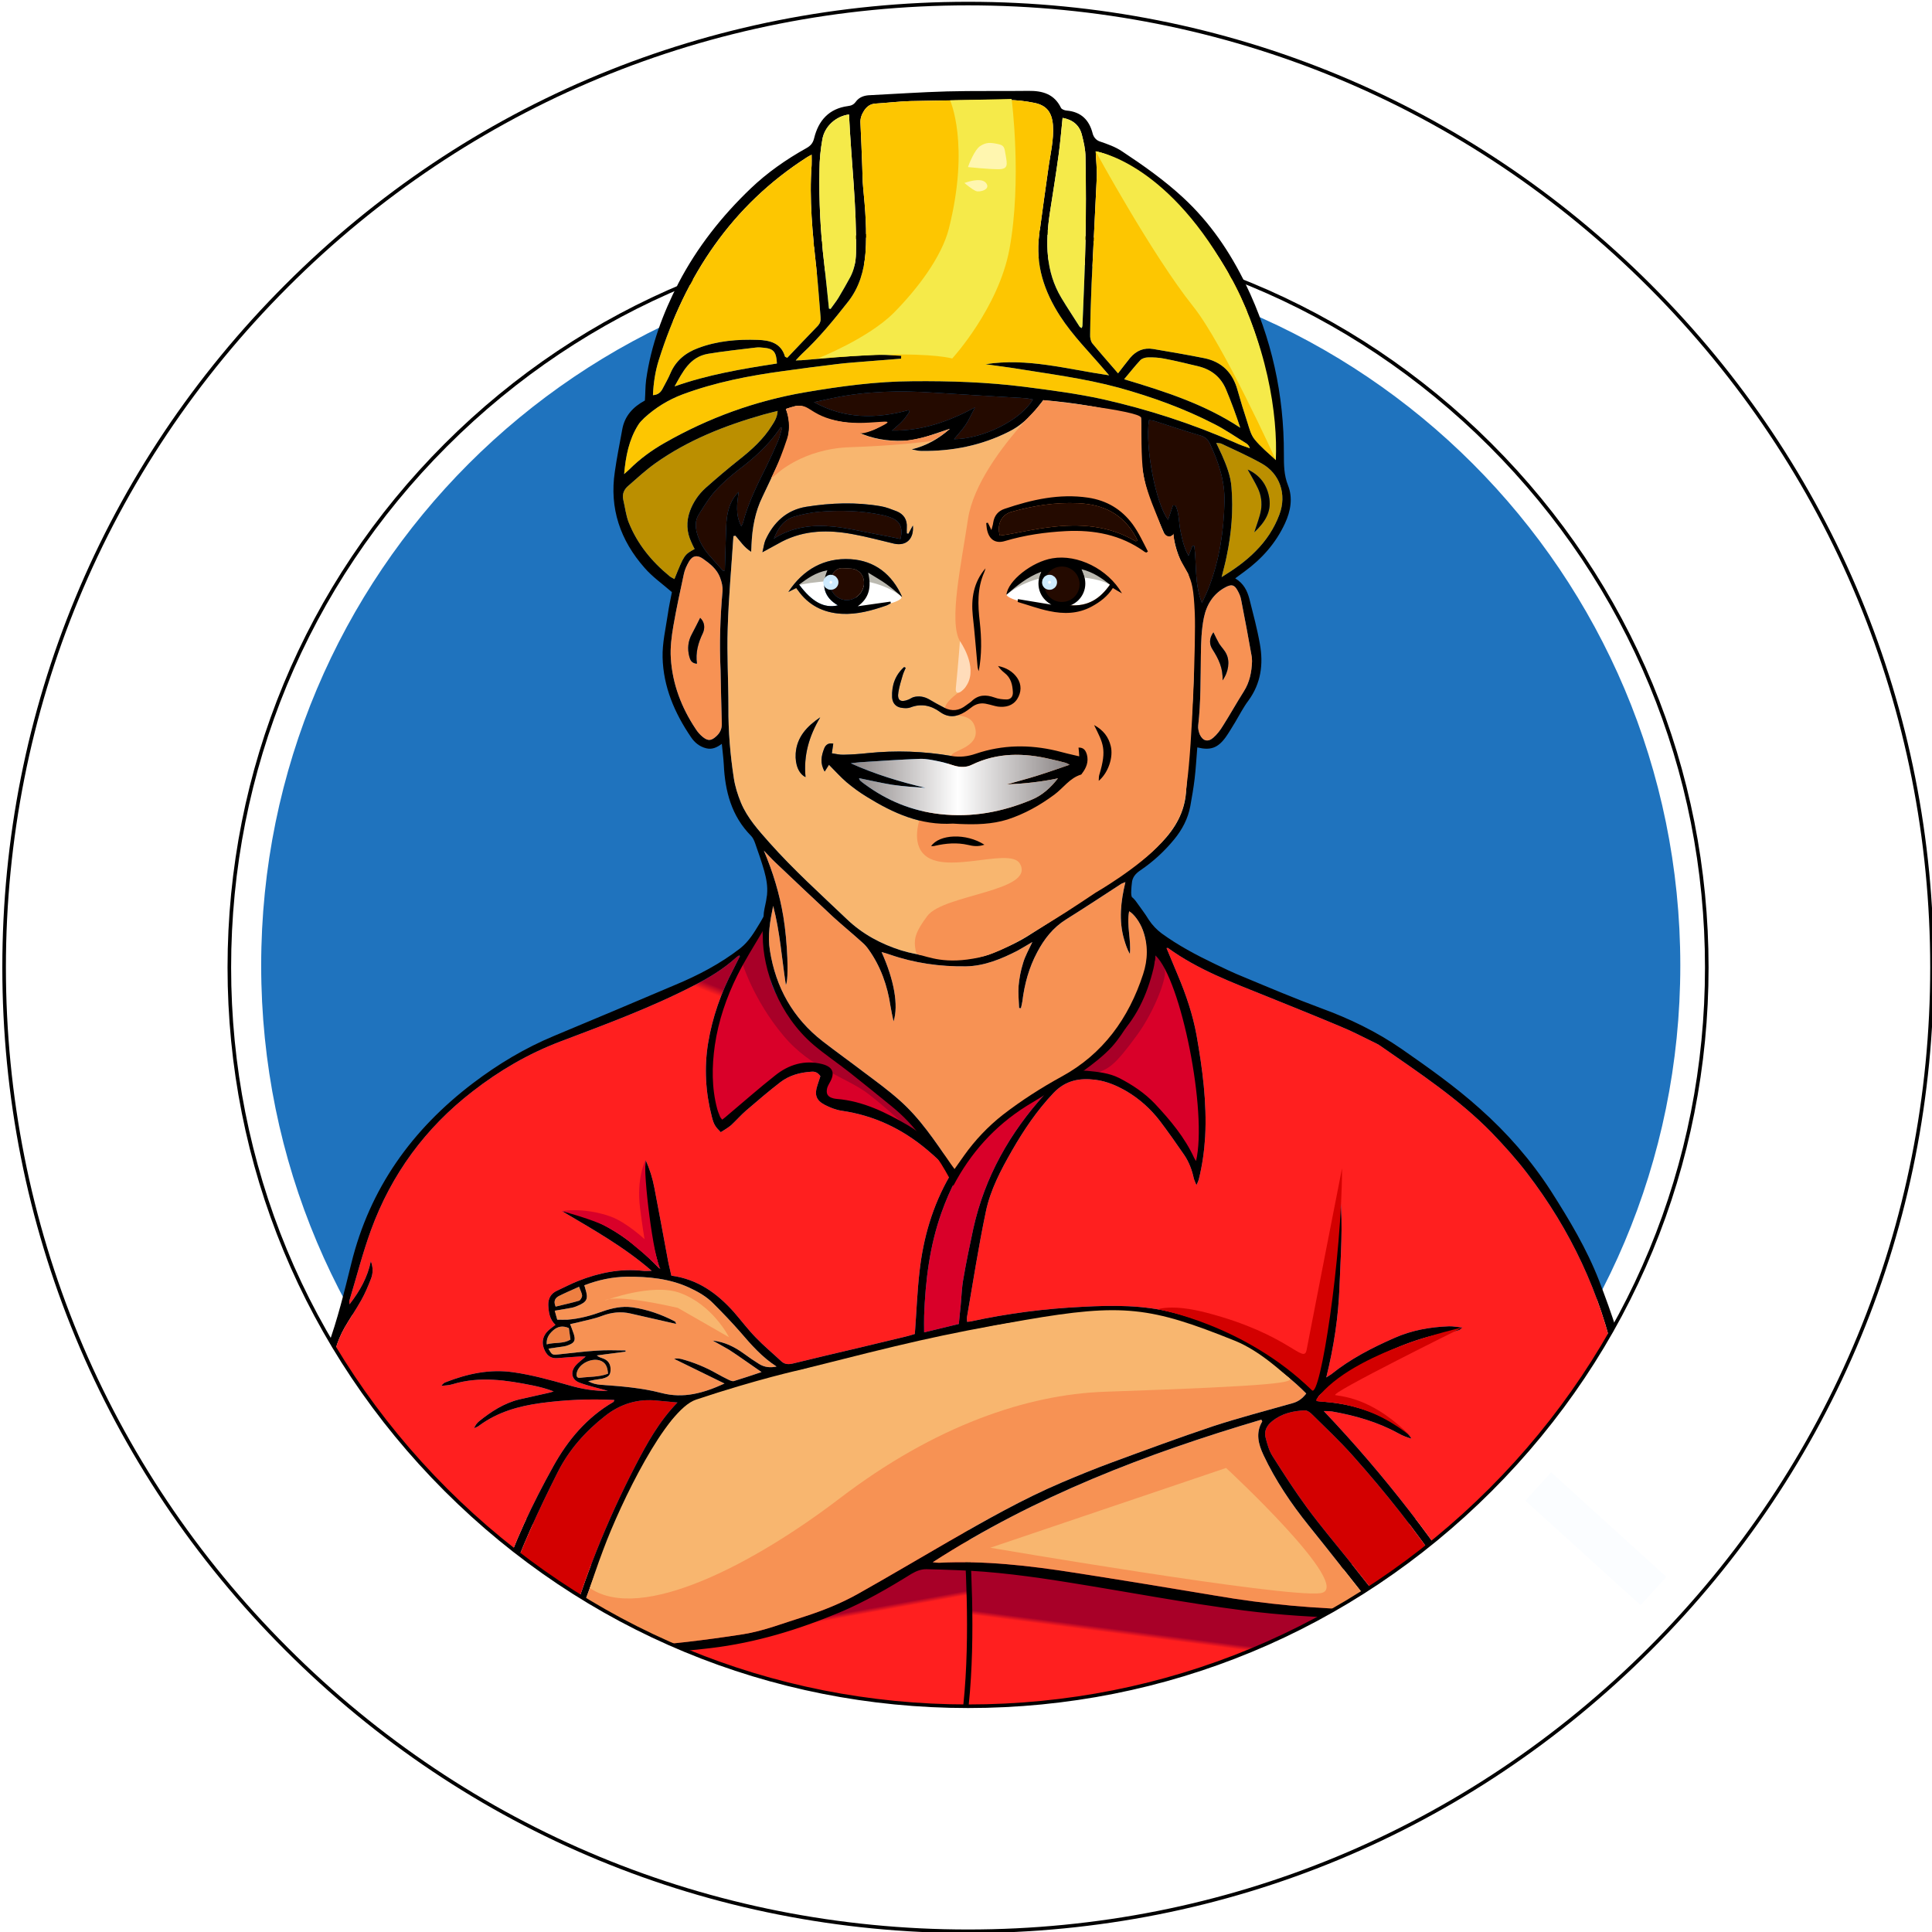 <svg version="1.2" xmlns="http://www.w3.org/2000/svg" viewBox="0 0 1080 1080" width="512" height="512"><defs><linearGradient id="P" gradientUnits="userSpaceOnUse"/><linearGradient id="g1" x2="1" href="#P" gradientTransform="matrix(34.698 -258.348 379.511 50.971 564.867 1083.918)"><stop offset=".68" stop-color="#ff1f1f"/><stop offset=".69" stop-color="#a80028"/></linearGradient><linearGradient id="g2" x2="1" href="#P" gradientTransform="matrix(-45.089 -250.219 318.231 -57.345 383.067 1095.839)"><stop offset=".68" stop-color="#ff1f1f"/><stop offset=".69" stop-color="#a80028"/></linearGradient><linearGradient id="g3" x2="1" href="#P" gradientTransform="matrix(-185.505 -405.475 316.01 -144.575 557.874 966.661)"><stop offset=".75" stop-color="#ff1f1f"/></linearGradient><linearGradient id="g4" x2="1" href="#P" gradientTransform="matrix(166.49 -421.801 313.843 123.878 34.889 816.86)"><stop offset=".83" stop-color="#ff1f1f"/><stop offset=".84" stop-color="#a80028"/></linearGradient><linearGradient id="g5" x2="1" href="#P" gradientTransform="matrix(122.322 0 0 33.761 475.566 421.926)"><stop stop-color="#888282"/><stop offset=".49" stop-color="#fff"/><stop offset="1" stop-color="#888282"/></linearGradient></defs><style>.a{fill:#fff}.e{fill:#d90029}.f{fill:#a80028}.i{fill:#f79254}.j{fill:#d30000}.k{fill:#ee7f41}.m{fill:#f8b66f}.n{fill:#bbb9b0}.o{fill:#fdc601}.p{fill:#bb8f00}.q{fill:#240a00}.r{fill:#f5ea4a}.t{fill:#fff6af}.u{fill:#fff;stroke:#ceebff;stroke-miterlimit:10;stroke-width:5}</style><path fill-rule="evenodd" class="a" d="M542.6 966.2c-235.8 0-426.5-190.6-426.5-426.5 0-235.8 190.7-426.5 426.5-426.5 235.9 0 426.5 190.7 426.5 426.5 0 235.9-190.6 426.5-426.5 426.5z"/><path fill-rule="evenodd" d="M542.6 936.4C323.3 936.4 146 759.1 146 539.7c0-219.3 177.3-396.6 396.6-396.6 219.4 0 396.7 177.3 396.7 396.6 0 219.4-177.3 396.7-396.7 396.7z" style="fill:#1f73be"/><path d="M749.2 876.7s-2.5 104.9 3.5 116.9 9.8 16.8 9.8 16.8-43.9 10.2-84.5 10.2-129-1.6-136.9-12.2c-12.1-16.1-1.4-133 .6-142.5 2-9.6 207.5 10.8 207.5 10.8z" style="fill:url(#g1);stroke:#000;stroke-miterlimit:10;stroke-width:3"/><path d="M340.9 879.1s29.9 89.6 17 116.3c-5.3 11 122.4 27.6 157.3 16.1 39.3-12.9 23.9-167.4 23.9-167.4z" style="fill:url(#g2);stroke:#000;stroke-miterlimit:10;stroke-width:3"/><path class="e" d="M517.8 639.9q-2.3-1.6-4.5-3.2c-11.7-8-24.1-14.8-38.1-18-3.1-.8-6.4-1.1-9.6-1.6-5.4-.9-6.8-3.8-4-8.6.4-.8 1.1-1.5 1.5-2.3 1.6-3.5.6-6.5-3-8-5.9-2.4-12-2.4-17.8-.3-3.9 1.4-7.9 3.3-11.1 5.8-9 7.1-15.2 13.1-24 20.5-.7.7-2.1 2.4-2.9 3.1-.7.7-2.8.4-3.4-.4-1.2-2-1.6-4.2-2.2-6.3-2.5-10.2-2.6-21.2-1.4-31.5 2.2-19 8.1-34.8 17.5-51.2 3.5-6.2 7.3-12.7 11-18.9.4.5.7.8.7 1-1.4 26.3 9.4 47.3 29 64.1 6.4 5.4 13.3 10.2 19.9 15.4 8 6.2 15.9 12.5 23.7 18.9 7.3 6 13.7 13 18.7 21.5zM669.3 651c-.6-1-1-1.5-1.2-2.1-5.4-11.5-13.4-21.2-22.1-30.3-5.8-6.2-12.8-10.9-20.3-14.7-5.8-3-12.2-3.5-18.5-4.1-1.1-.1-2.1-.1-4-.2 1.5-1.3 2.4-2.1 3.3-2.8 5-4.4 10.3-8.5 15.1-13.1 14.4-13.3 22-30.1 24.8-49.2 14.1 13 29.4 89.2 22.9 116.5z"/><path class="f" d="M651.2 542.5c.9 4.8-6.1 23.1-15.5 36-12.6 17.4-15.8 18.6-22.1 21.2 0 0-9.8-.5-11.1-.8-1.3-.4 16.5-11.8 26-24 16.1-20.8 17.2-41.1 17.2-41.1s4.6 3.8 5.5 8.7zM414.8 537.9S421 558.8 438 579c15.4 18.5 35.6 23.4 47.4 32.5 11.9 9.1 32.4 28.4 32.4 28.4s.6-5-16.9-20.4c-17.2-15.1-43.4-33.6-47.5-37.5-4.1-3.9-19.2-22-22.3-32.9-3.8-13.9-3.8-30.8-4.9-30.4-1.2.5-11.4 19.2-11.4 19.2z"/><path fill-rule="evenodd" d="M403.7 625.9c1.2-.9 2.2-1.7 3.2-2.6 8.8-7.4 17.4-15 26.4-22.1 7.6-6.1 16.4-8.8 26.2-6.4 6.2 1.6 7.5 5 4.2 10.6-.5.9-1 1.8-1.3 2.8-.8 3.3.3 5 3.5 5.8.6.2 1.2.2 1.8.3 14.8 1.2 27.6 7.6 40.1 14.9 8.6 5.1 15.5 12.4 23.1 18.8 1.2 1 2.3 2 3.7 3.3 1.2-1.8 2.2-3.5 3.2-5.1 6.8-10.2 14.9-19 24.6-26.5 10.1-7.7 20.8-14.5 31.9-20.7 22.5-12.3 36.3-31.8 44.5-55.7.9-2.7 1.3-5.6 1.7-8.5 1-8.5-.6-16.4-5.8-23.5-2.9-3.9-2.9-4.2-1.7-9.7.8.9 1.6 1.6 2.1 2.4 2.4 3.4 5 6.7 7.1 10.2 2 3 4.4 5.5 7.2 7.6 9.2 6.7 19.2 12 29.4 16.9 5.4 2.6 10.8 5.2 16.3 7.4 14.4 6 28.8 12.1 43.4 17.5 15.9 5.8 31 13.1 44.9 22.7 15.1 10.5 30.1 21.1 43.8 33.4 15.3 13.6 28.7 28.9 39.8 46.1 10.2 16 20 32.3 26.9 50.1 7.1 18.4 13.5 37.1 17.4 56.5 4.1 19.6 3 39.3-1.8 58.7-2.4 10-5.6 19.7-9 29.4-7.3 20.8-22.9 33.6-42.5 41.9-8.8 3.7-18 6.7-27.7 8.2-3.2.4-6.1 2.5-9.2 3.9-4.8 2.3-9.5 5-14.5 6.6-7.9 2.7-15.1.4-21.3-4.9-3.2-2.7-6.1-5.6-8.9-8.7-1.8-1.9-3.5-3-6.3-2.9-4.9.1-9.8-.1-14.7-.2-20-.2-40-1.6-59.9-4.1-32.7-4.2-65-10.4-97.5-15.6-21.1-3.4-42.3-6.3-63.8-7-5.4-.2-10.7-.4-16.1-.5-3.1-.1-5.9 1-8.6 2.6-12.9 8-26 15.6-40 21.5-23.2 9.7-47 17-72.2 20-20.3 2.5-40.6 3.2-60.9 4.5-6.1.4-12.2 1-18.7 1.5-2.2 3.6-6.3 4.4-10.5 4.2-6.7-.4-13.5-1-20.2-1.5-.9-.1-1.8-.2-2.7-.1-3.7.4-6.8-1.1-8.7-4.1-1.6-2.4-3.5-3.4-6.2-4-14.4-3.1-26.8-10.1-37.6-20-9.3-8.5-17-18.1-20.5-30.5-6.8-23.4-16-45.9-24.1-68.8-4.6-13.1-7.4-26.6-5.8-40.6.3-3 .7-6.1 1.7-9 5.6-15.2 9.4-31 13.3-46.7 10.3-41.9 33.9-74.8 68-100.7 14.1-10.7 29.1-19.7 45.5-26.5 22.4-9.3 44.8-18.8 67.2-28.3 13-5.4 25.5-11.9 36.7-20.6 4.9-3.9 7.8-8.9 10.9-14 .8-1.3 1.5-2.6 2.6-4.6.8 4 .3 6.9-1.4 9.8-4.7 7.9-9.6 15.7-13.7 23.9-6.1 12.3-10.6 25.4-12.6 39.1-1.7 11.9-1.8 23.8 1.3 35.5.4 1.5 1 2.9 1.6 4.4.2.5.6.9 1.2 1.7zm330.6 150.9c3-9.3 3.8-18.3 5.5-27.1 1.7-8.9 3.5-17.7 4.7-26.7 1.2-9.1 2-18.2 2.8-27.4.8-8.9 1.3-17.9 1.9-26.9 1.6 16.8.2 33.5-.4 50.3-.6 16.9-3.1 33.6-7.4 51 1.6-1 2.2-1.4 2.8-1.8 10.7-8.6 22.8-14.8 35.3-20.3 9.7-4.3 19.9-6.1 30.4-6.5 2.3-.1 4.6.4 7.6.7-1.1.9-1.4 1.3-1.8 1.4-1.4.4-2.9.9-4.4 1.1-17.9 2.5-34 9.8-49.9 17.9-2.6 1.3-4.9 3.1-7.2 4.8-4.9 3.5-9.6 7.2-14.4 10.8-1.7 1.3-3.4 2.5-3.8 5.1 1.5.1 2.8.3 4.1.4 15.3 1.2 29.5 5.5 42.2 14.1 2.6 1.8 5.1 3.6 6.7 6.5-2.5-.7-4.9-1.6-7.2-2.9-11.6-6.4-24.2-10-37.3-12.3-1.5-.2-3-.2-4.5-.2 17.2 18.1 33.1 36.7 48.1 56.1 15 19.3 29.1 39.2 39.4 61.8 4-1.1 7.5-2.1 11-3.1 15.7-4.3 29.4-12 41.1-23.3 3.4-3.3 6.5-6.9 8.5-11.3 3.9-8.8 8-17.5 11.4-26.5 5.6-14.9 8.6-30.3 7.8-46.3-.6-11.5-1.8-22.9-4.3-34.2-8.4-39.1-25-74.4-49.3-106.1-6.1-8-12.9-15.5-19.9-22.8-18.4-18.8-40.4-33.3-61.8-48.2-1.6-1.2-3.5-2-5.3-2.9-5.7-2.8-11.5-5.8-17.4-8.2-13.8-5.8-27.7-11.4-41.6-17-18.9-7.6-38-14.7-54.7-26.8-.1-.2-.5 0-.9 0 2.1 5.1 4.2 10.1 6.3 15.1 4.6 10.9 8.4 22.1 10.5 33.7 3.3 18.7 5.8 37.5 4.8 56.6-.5 8.1-1.6 16.1-3.6 24-.2.8-.6 1.6-1.3 3.1-.6-1.6-1.1-2.5-1.4-3.5-1-4.8-2.7-9.4-5.5-13.5-4.4-6.4-8.9-12.8-13.6-19-5.1-6.6-11.2-12.1-18.4-16.4-5.5-3.2-11.3-5.7-17.6-6.5-8.8-1.1-16.6.3-23.3 7.3-9.3 9.8-16.7 20.8-23.3 32.3-6.2 10.8-12.1 22-14.6 34.1-4.1 19.5-7.1 39.1-10.5 58.7-.2.9 0 1.8 0 2.9.9-.1 1.5-.1 2-.2 20.7-4.5 41.6-7.2 62.8-8.2 16.8-.9 33.7-1 50.2 3.2 13.8 3.5 26.9 8.7 39.7 15.2 12.9 6.5 24.3 14.7 34.6 24.7 1.1 1.1 2.6 1.9 4.4 3.2zM413.6 534.5l-.4-.4c-.6.4-1.2.7-1.7 1.2-7.1 6.4-15.2 11.3-23.6 15.6-24.2 12.5-49.6 21.8-74.9 31.4-17.8 6.8-33.9 16.2-48.8 27.8-26.4 20.4-45.4 46.3-56.8 77.5-4.7 12.9-8.1 26.3-12.1 39.5-.1.4 0 .9.1 2 5.9-7.6 10.1-15.2 11.9-24.1 1.3 3.4 1.3 6.7.1 9.8-1.6 4.1-3.3 8.2-5.5 12.1-2.9 5.2-6.3 10.1-9.3 15.3-4.4 7.8-6.8 16.2-7 25.3-.1 11.2 1.7 22 5.4 32.5 8.4 23.9 17.2 47.7 25.7 71.6 3.8 10.6 10.6 19 19 26.1q15 12.4 33.3 19c1 .3 2 .5 3 .7.3-2.4.3-4.6.9-6.6 2.2-8.6 4.1-17.3 6.9-25.7 7.6-22.9 17.9-44.6 29.6-65.6 8.1-14.6 18.7-27.2 33.5-35.8.3-.2.3-.7.5-1.1-13.8-.7-27.4-.1-40.9 1.7-12.5 1.7-24.3 5-34.6 12.6-.8.7-1.9 1-2.9 1.5.7-1.7 1.6-2.9 2.8-3.9 6.7-5.4 13.9-10.1 22.4-12.2 5.5-1.3 11-2.4 16.5-3.7 1-.2 1.9-.5 2.8-.8-3.9-1.5-7.7-2.5-11.6-3.3-14.9-3-29.8-5.3-44.9-.7-2 .6-4.2.7-6.3.9.8-1.1 1.6-1.8 2.6-2.1 12.1-4.7 24.5-7.4 37.7-5.5 10.5 1.5 20.6 4.3 30.8 7.2 7.4 2.2 15 3.4 22 3.2-4.8-1.4-10.5-2.6-15.9-4.6-4.5-1.7-5.2-6.1-2-9.7 1.4-1.6 3.3-2.9 5.5-4.9h-3.3c-4.1.3-8.2.5-12.4.9-3.3.3-5.5-1-7-3.9-2.2-4.1-1.6-8.4 1.9-11.6 1.3-1.2 2.6-2.1 3.9-3.1-3.3-3.1-3.8-7-4-11-.1-3.7 1.4-6.5 4.9-8.1 3.9-1.8 7.7-3.8 11.7-5.4 11.6-4.6 23.7-7.1 36.3-5.7 1.3.2 2.6 0 4.9 0-15.8-13.7-33.2-23.3-50.2-33.4 22.3 3.7 39.3 16.4 54.7 32.3-6-19.9-9.2-40-7.9-60.8 2.3 5 3.9 10.2 4.9 15.5 2.6 13.5 5.1 27.1 7.6 40.6.5 2.8 1.3 5.6 1.9 8.5 14.8 2 25.6 9.9 34.9 20.3 4.1 4.7 7.9 9.8 12.3 14.3 4.5 4.7 9.6 8.9 14.4 13.4 1.8 1.6 3.9 1.7 6.4 1.1 12.1-3 24.3-5.8 36.5-8.7q13.2-3.1 26.3-6.3c1.9-.5 3.8-1 5.3-1.5.9-12 1.3-23.4 2.6-34.8 2.1-18.9 7.3-36.9 16.9-53.5.3-.6.5-1.3.9-2.4-4.6-4.1-8.9-8.4-13.6-12.3-13.9-11.7-29.7-19.2-47.8-21.8-3.3-.5-6.5-1.8-9.4-3.3-4.8-2.5-5.8-5.7-4.1-10.8.6-1.8 1.2-3.7 1.7-5.2-1.5-2.2-3.2-2.7-5.1-2.5-6.3.4-12.2 2-17.2 5.8-6.5 5-12.8 10.4-19.1 15.8-3 2.6-5.6 5.6-8.5 8.3-1.8 1.5-3.9 2.7-5.8 3.9-3.1-3.1-3.9-4.3-5-8.7-3.5-13.5-4.3-27.2-2.1-40.9 2.4-14.7 7.3-28.5 14.2-41.6l3.6-7.2zM318.9 924c2.2-.2 3.6-.2 4.9-.4 9.6-1 19.2-2.5 28.8-3 20.9-1.2 41.7-3.8 62.5-7 12-1.9 23.2-6.4 34.8-10 10.2-3.3 20.2-7.3 29.5-12.5 17.1-9.6 33.9-19.6 50.9-29.4 20.7-11.9 41.4-23.7 63.5-33.1 9-3.8 18-7.5 27.2-10.9 19-7 37.9-14 57-20.4 14.7-4.8 29.7-8.7 44.5-12.9 3.3-.9 5.6-2.7 7.7-5.4-7.4-7.5-15.4-13.8-24.3-19.1-13.1-7.6-27.2-13.2-41.5-18.1-14.8-4.9-29.9-7.9-45.5-7.2-5.2.2-10.4.7-15.6.9-18.1.9-36 3.1-53.7 6.9-15.3 3.4-30.6 7.2-46 10.5-35.5 7.8-70.7 16-105.4 26.8-10 3.1-18.7 8.3-24.8 17.2-2.3 3.3-4.8 6.7-6.9 10.2-19.5 33.3-33.1 69.2-45.7 105.6-1.1 3.4-1.2 7.1-1.9 11.3zm202.5-50.7c1.7.2 2.6.3 3.5.3 25.4-1.3 50.4 1.6 75.4 5.5 26.3 4.1 52.6 8.4 78.8 12.8 28.3 4.9 56.8 7.5 85.5 7.9h3.9c-.7-1.1-.9-1.7-1.3-2.1-11.9-15-23.7-30.1-35.7-45-9.8-12.2-18.5-25.1-25.2-39.3-2.9-6.2-4.5-12.4-.7-18.8 0-.2-.3-.5-.5-1-64.2 19-126.3 42.7-183.7 79.7zM378.7 784c-4.2-.4-7.5-.7-10.8-1-11.1-1.3-21 1.7-29.6 8.5-11 8.6-20.2 18.9-26.5 31.4-10.9 21.6-21 43.5-28.9 66.4-2.9 8.2-5.4 16.6-6.1 25.4-.5 6.4 2 10.2 8.3 11 7.9 1 15.8 1.4 23.8 1.7 3.9.1 5.6-1.7 6.7-5.7.5-2 .9-4.1 1.4-6.2 9.4-33.4 22.3-65.4 38.2-96.2 6.4-12.3 13.1-24.6 23.5-35.3zm444.8 123.2c-4.8-10.4-10.5-19.8-16.7-28.9-15.4-22.7-32.4-44.2-50.6-64.6-7.2-8.1-15.2-15.6-22.9-23.2-1-1-2.6-2.1-3.8-2.1-6.7.3-13 1.7-18.4 6.1-3 2.4-4.6 5.5-3.6 9.2.9 3.5 1.9 7.2 3.8 10.2 6.2 9.8 12.5 19.6 19.4 29 7.3 9.9 15.3 19.4 23.1 29.1 6.6 8.4 13.3 16.8 20 25.2 4.5 5.7 9.3 11.2 15.2 15.8 5.8 4.5 12.3 5.9 18.9 3 5.4-2.3 10.4-5.8 15.6-8.8zM434.1 763.9c-8.1-5.2-14.2-12.2-20.3-19.3-4.8-5.5-9.9-10.8-15.1-16-3.8-3.9-8.5-6.5-13.4-8.8-11.1-5.1-22.9-6.2-34.9-6.1-8.1.1-16 1.8-23.8 4.8.3.8.5 1.4.6 1.9 1.8 5.7 1 7.4-4.4 9.6-1.1.5-2.3.9-3.5 1.1-2.9.6-5.9 1-9.2 1.6.5 1.7.9 3.2 1.4 5 2.1 0 4 .1 5.8 0 6.7-.5 13.2-2.3 19.5-4.6 5.4-1.9 11-3.1 16.7-2.3 8.4 1.2 16.3 4 23.8 7.9.3.2.3.6.7 1.4-1.3-.3-2.2-.5-3-.7-7.5-1.7-14.9-3.4-22.4-5.1-5.5-1.3-10.8-.7-16.1 1.3-4.4 1.7-9.1 2.5-13.7 3.7-1.3.3-2.7.6-4.1.9.6 1.5 1.1 2.8 1.5 4 2 5.1 1.3 6.6-3.8 8.2-1.1.3-2.3.4-3.6.6-2 .3-4.1.6-6.2.9 2 3.6 2.1 3.6 5.8 3.2 7.1-.7 14.3-1.7 21.4-2.1 5.3-.4 10.6-.1 15.9-.1v.7q-8.1 1-16.1 2.1c1.2 1 2.5 1.3 3.8 1.8 2.8 1.1 4.1 3.4 3.9 6.5-.1 2.7-1.1 3.8-4.7 4.7-1.5.3-3 .4-4.5.7-1.1.2-2.2.5-3.3.7 2.3 1.3 4.6 1.8 6.9 2 11.5.8 23 1.7 34.1 4.6 12.3 3.2 23.4.1 35.2-5.3-9.8-4.8-19-9.3-28.2-13.8 1.4-.3 2.8-.2 4.1.1 7 1.9 13.6 4.6 19.9 8.2q3.2 1.8 6.5 3.4c.9.4 2.1 1 3 .7 5-1.5 10-3.2 15.4-5-3.5-2.4-6.5-4.5-9.5-6.6-2.9-2-5.7-4-8.7-5.9-3-1.8-6.1-3.4-9.1-5.1 6.7.7 12.4 3.6 17.6 7.4 2.7 2 5.5 3.9 8.4 5.7 2.9 1.8 6.2 2.2 9.7 1.4zM668.6 649c6.4-27.2-8.3-101.3-22.7-114.9-.4 2.5-.5 5-1.1 7.3-3.6 15-9.9 28.6-21.2 39.5-5.2 4.9-10.8 9.5-16.2 14.2-1.1.9-2.3 1.9-4 3.3 2 .1 3.2.1 4.4.2 6.1.6 12.2 1.2 17.8 4 7.4 3.8 14.3 8.4 20 14.4 8.6 9.2 16.7 18.8 22 30.4.2.5.6.9 1 1.6zm-152 95.8c7-1.7 13.1-3.2 19.4-4.7.3-3.7.7-6.9 1-10.1.5-5 .6-10.1 1.5-15 1.6-9.5 3.6-18.9 5.6-28.3 6.4-28.8 20.4-53.5 40.1-75.2.6-.7 1.1-1.5 1.7-2.2-3.9 1.6-7.3 3.7-10.7 5.8-24.2 14.8-39.6 36.6-48.9 62.8-6.6 18.5-9 38-9.7 57.6-.1 2.9 0 5.8 0 9.3zm-176.7 23.1c-.3-3.2-.9-5.6-3.6-7-4.9-2.4-12.8 1.2-13.9 6.6-.4 1.6.1 3 1.9 2.7 5.1-.7 10.4-.3 15.6-2.3zm-16.2-48.6c-4.1 1.9-7.8 3.4-11.3 5.2-1.9 1-3.2 2.7-1.8 5.9 4.3-1.1 8.8-2 13.1-3.3.8-.3 1.7-1.9 1.7-2.8-.1-1.5-1-3-1.7-5zm-5.7 23.1c-3.5-1.5-6.3-.9-8.8 1.3-2.2 2-3.8 4.1-3.6 7.8 4.6-1.3 9.2-.1 13.3-2.7-.3-2.2-.6-4.2-.9-6.4z"/><path d="M734.3 776.8c-1.8-1.3-3.3-2.1-4.4-3.2-10.3-10-21.7-18.2-34.6-24.7-12.8-6.5-25.9-11.7-39.7-15.2-16.5-4.2-33.4-4.1-50.2-3.2-21.2 1-42.1 3.7-62.8 8.2-.5.1-1.1.1-2 .2 0-1.1-.2-2 0-2.9 3.4-19.6 6.4-39.2 10.5-58.7 2.5-12.1 8.4-23.3 14.6-34.1 6.6-11.5 14-22.5 23.3-32.3 6.7-7 14.5-8.4 23.3-7.3 6.3.8 12.1 3.3 17.6 6.5 7.2 4.3 13.3 9.8 18.4 16.4 4.7 6.2 9.2 12.6 13.6 19 2.8 4.1 4.5 8.7 5.5 13.5.3 1 .8 1.9 1.4 3.5.7-1.5 1.1-2.3 1.3-3.1 2-7.9 3.1-15.9 3.6-24 1-19.1-1.5-37.9-4.8-56.6-2.1-11.6-5.9-22.8-10.5-33.7-2.1-5-4.2-10-6.3-15.1.4 0 .8-.2.9 0 16.7 12.1 35.8 19.2 54.7 26.8 13.9 5.6 27.8 11.2 41.6 17 5.9 2.4 11.7 5.4 17.4 8.2 1.8.9 3.7 1.7 5.3 2.9 21.4 14.9 43.4 29.4 61.8 48.2 7 7.3 13.8 14.8 19.9 22.8 24.3 31.7 40.9 67 49.3 106.1 2.5 11.3 3.7 22.7 4.3 34.2.8 16-2.2 31.4-7.8 46.3-3.4 9-7.5 17.7-11.4 26.5-2 4.4-5.1 8-8.5 11.3-11.7 11.3-25.4 19-41.1 23.3-3.5 1-7 2-11 3.1-10.3-22.6-24.4-42.5-39.4-61.8-15-19.4-30.9-38-48.1-56.1 1.5 0 3 0 4.5.2 13.1 2.3 25.7 5.9 37.3 12.3 2.3 1.3 4.7 2.2 7.2 2.9-1.6-2.9-4.1-4.7-6.7-6.5-12.7-8.6-26.9-12.9-42.2-14.1-1.3-.1-2.6-.3-4.1-.4.4-2.6 2.1-3.8 3.8-5.1 4.8-3.6 9.5-7.3 14.4-10.8 2.3-1.7 4.6-3.5 7.2-4.8 15.9-8.1 32-15.4 49.9-17.9 1.5-.2 3-.7 4.4-1.1.4-.1.7-.5 1.8-1.4-3-.3-5.3-.8-7.6-.7-10.5.4-20.7 2.2-30.4 6.5-12.5 5.5-24.6 11.7-35.3 20.3-.6.4-1.2.8-2.8 1.8 4.3-17.4 6.8-34.1 7.4-51 .6-16.8 2-33.5.4-50.3-.6 9-1.1 18-1.9 26.9-.8 9.2-1.6 18.3-2.8 27.4-1.2 9-3 17.8-4.7 26.7-1.7 8.8-2.5 17.8-5.5 27.1z" style="fill:url(#g3)"/><path d="m413.6 534.5-3.6 7.2c-6.9 13.1-11.8 26.9-14.2 41.6-2.2 13.7-1.4 27.4 2.1 40.9 1.1 4.4 1.9 5.6 5 8.7 1.9-1.2 4-2.4 5.8-3.9 2.9-2.7 5.5-5.7 8.5-8.3 6.3-5.4 12.6-10.8 19.1-15.8 5-3.8 10.9-5.4 17.2-5.8 1.9-.2 3.6.3 5.1 2.5-.5 1.5-1.1 3.4-1.7 5.2-1.7 5.1-.7 8.3 4.1 10.8 2.9 1.5 6.1 2.8 9.4 3.3 18.1 2.6 33.9 10.1 47.8 21.8 4.7 3.9 9 8.2 13.6 12.3-.4 1.1-.6 1.8-.9 2.4-9.6 16.6-14.8 34.6-16.9 53.5-1.3 11.4-1.7 22.8-2.6 34.8-1.5.5-3.4 1-5.3 1.5q-13.1 3.2-26.3 6.3c-12.2 2.9-24.4 5.7-36.5 8.7-2.5.6-4.6.5-6.4-1.1-4.8-4.5-9.9-8.7-14.4-13.4-4.4-4.5-8.2-9.6-12.3-14.3-9.3-10.4-20.1-18.3-34.9-20.3-.6-2.9-1.4-5.7-1.9-8.5-2.5-13.5-5-27.1-7.6-40.6-1-5.3-2.6-10.5-4.9-15.5-1.3 20.8 1.9 40.9 7.9 60.8-15.4-15.9-32.4-28.6-54.7-32.3 17 10.1 34.4 19.7 50.2 33.4-2.3 0-3.6.2-4.9 0-12.6-1.4-24.7 1.1-36.3 5.7-4 1.6-7.8 3.6-11.7 5.4-3.5 1.6-5 4.4-4.9 8.1.2 4 .7 7.9 4 11-1.3 1-2.6 1.9-3.9 3.1-3.5 3.2-4.1 7.5-1.9 11.6 1.5 2.9 3.7 4.2 7 3.9 4.2-.4 8.3-.6 12.4-.9h3.3c-2.2 2-4.1 3.3-5.5 4.9-3.2 3.6-2.5 8 2 9.7 5.4 2 11.1 3.2 15.9 4.6-7 .2-14.6-1-22-3.2-10.2-2.9-20.3-5.7-30.8-7.2-13.2-1.9-25.6.8-37.7 5.5-1 .3-1.8 1-2.6 2.1 2.1-.2 4.3-.3 6.3-.9 15.1-4.6 30-2.3 44.9.7 3.9.8 7.7 1.8 11.6 3.3-.9.3-1.8.6-2.8.8-5.5 1.3-11 2.4-16.5 3.7-8.5 2.1-15.7 6.8-22.4 12.2-1.2 1-2.1 2.2-2.8 3.9 1-.5 2.1-.8 2.9-1.5 10.3-7.6 22.1-10.9 34.6-12.6 13.5-1.8 27.1-2.4 40.9-1.7-.2.4-.2.9-.5 1.1-14.8 8.6-25.4 21.2-33.5 35.8-11.7 21-22 42.7-29.6 65.6-2.8 8.4-4.7 17.1-6.9 25.7-.6 2-.6 4.2-.9 6.6-1-.2-2-.4-3-.7q-18.3-6.6-33.3-19c-8.4-7.1-15.2-15.5-19-26.1-8.5-23.9-17.3-47.7-25.7-71.6-3.7-10.5-5.5-21.3-5.4-32.5.2-9.1 2.6-17.5 7-25.3 3-5.2 6.4-10.1 9.3-15.3 2.2-3.9 3.9-8 5.5-12.1 1.2-3.1 1.2-6.4-.1-9.8-1.8 8.9-6 16.5-11.9 24.1-.1-1.1-.2-1.6-.1-2 4-13.2 7.4-26.6 12.1-39.5 11.4-31.2 30.4-57.1 56.8-77.5 14.9-11.6 31-21 48.8-27.8 25.3-9.6 50.7-18.9 74.9-31.4 8.4-4.3 16.5-9.2 23.6-15.6.5-.5 1.1-.8 1.7-1.2l.4.4z" style="fill:url(#g4)"/><path class="i" d="M318.9 924c.7-4.2.8-7.9 1.9-11.3 12.6-36.4 26.2-72.3 45.7-105.6 2.1-3.5 4.6-6.9 6.9-10.2 6.1-8.9 14.8-14.1 24.8-17.2 34.7-10.8 69.9-19 105.4-26.8 15.4-3.3 30.7-7.1 46-10.5 17.7-3.8 35.6-6 53.7-6.9 5.2-.2 10.4-.7 15.6-.9 15.6-.7 30.7 2.3 45.5 7.2 14.3 4.9 28.4 10.5 41.5 18.1 8.9 5.3 16.9 11.6 24.3 19.1-2.1 2.7-4.4 4.5-7.7 5.4-14.8 4.2-29.8 8.1-44.5 12.9-19.1 6.4-38 13.4-57 20.4-9.2 3.4-18.2 7.1-27.2 10.9-22.1 9.4-42.8 21.2-63.5 33.1-17 9.8-33.8 19.8-50.9 29.4-9.3 5.2-19.3 9.2-29.5 12.5-11.6 3.6-22.8 8.1-34.8 10-20.8 3.2-41.6 5.8-62.5 7-9.6.5-19.2 2-28.8 3-1.3.2-2.7.2-4.9.4z"/><path class="i" d="M521.4 873.3c57.4-37 119.5-60.7 183.7-79.7.2.5.5.8.5 1-3.8 6.4-2.2 12.6.7 18.8 6.7 14.2 15.4 27.1 25.2 39.3 12 14.9 23.8 30 35.7 45 .4.4.6 1 1.3 2.1h-3.9c-28.7-.4-57.2-3-85.5-7.9-26.2-4.4-52.5-8.7-78.8-12.8-25-3.9-50-6.8-75.4-5.5-.9 0-1.8-.1-3.5-.3z"/><path class="j" d="M378.7 784c-10.4 10.7-17.1 23-23.5 35.3-15.9 30.8-28.8 62.8-38.2 96.2-.5 2.1-.9 4.2-1.4 6.2-1.1 4-2.8 5.8-6.7 5.7-8-.3-15.9-.7-23.8-1.7-6.3-.8-8.8-4.6-8.3-11 .7-8.8 3.2-17.2 6.1-25.4 7.9-22.9 18-44.8 28.9-66.4 6.3-12.5 15.5-22.8 26.5-31.4 8.6-6.8 18.5-9.8 29.6-8.5 3.3.3 6.6.6 10.8 1zM823.5 907.2c-5.2 3-10.2 6.5-15.6 8.8-6.6 2.9-13.1 1.5-18.9-3-5.9-4.6-10.7-10.1-15.2-15.8-6.7-8.4-13.4-16.8-20-25.2-7.8-9.7-15.8-19.2-23.1-29.1-6.9-9.4-13.2-19.2-19.4-29-1.9-3-2.9-6.7-3.8-10.2-1-3.7.6-6.8 3.6-9.2 5.4-4.4 11.7-5.8 18.4-6.1 1.2 0 2.8 1.1 3.8 2.1 7.7 7.6 15.7 15.1 22.9 23.2 18.2 20.4 35.2 41.9 50.6 64.6 6.2 9.1 11.9 18.5 16.7 28.9z"/><path class="i" d="M434.1 763.9c-3.5.8-6.8.4-9.7-1.4-2.9-1.8-5.7-3.7-8.4-5.7-5.2-3.8-10.9-6.7-17.6-7.4 3 1.7 6.1 3.3 9.1 5.1 3 1.9 5.8 3.9 8.7 5.9 3 2.1 6 4.2 9.5 6.6-5.4 1.8-10.4 3.5-15.4 5-.9.3-2.1-.3-3-.7q-3.3-1.6-6.5-3.4c-6.3-3.6-12.9-6.3-19.9-8.2-1.3-.3-2.7-.4-4.1-.1 9.2 4.5 18.4 9 28.2 13.8-11.8 5.4-22.9 8.5-35.2 5.3-11.1-2.9-22.6-3.8-34.1-4.6-2.3-.2-4.6-.7-6.9-2 1.1-.2 2.2-.5 3.3-.7 1.5-.3 3-.4 4.5-.7 3.6-.9 4.6-2 4.7-4.7.2-3.1-1.1-5.4-3.9-6.5-1.3-.5-2.6-.8-3.8-1.8q8-1.1 16.1-2.1v-.7c-5.3 0-10.6-.3-15.9.1-7.1.4-14.3 1.4-21.4 2.1-3.7.4-3.8.4-5.8-3.2 2.1-.3 4.2-.6 6.2-.9 1.3-.2 2.5-.3 3.6-.6 5.1-1.6 5.8-3.1 3.8-8.2-.4-1.2-.9-2.5-1.5-4 1.4-.3 2.8-.6 4.1-.9 4.6-1.2 9.3-2 13.7-3.7 5.3-2 10.6-2.6 16.1-1.3 7.5 1.7 14.9 3.4 22.4 5.1.8.2 1.7.4 3 .7-.4-.8-.4-1.2-.7-1.4-7.5-3.9-15.4-6.7-23.8-7.9-5.7-.8-11.3.4-16.7 2.3-6.3 2.3-12.8 4.1-19.5 4.6-1.8.1-3.7 0-5.8 0-.5-1.8-.9-3.3-1.4-5 3.3-.6 6.3-1 9.2-1.6 1.2-.2 2.4-.6 3.5-1.1 5.4-2.2 6.2-3.9 4.4-9.6-.1-.5-.3-1.1-.6-1.9 7.8-3 15.7-4.7 23.8-4.8 12-.1 23.8 1 34.9 6.1 4.9 2.3 9.6 4.9 13.4 8.8 5.2 5.2 10.3 10.5 15.1 16 6.1 7.1 12.2 14.1 20.3 19.3z"/><path class="e" d="M516.6 744.8c0-3.5-.1-6.4 0-9.3.7-19.6 3.1-39.1 9.7-57.6 9.3-26.2 24.7-48 48.9-62.8 3.4-2.1 6.8-4.2 10.7-5.8-.6.7-1.1 1.5-1.7 2.2-19.7 21.7-33.7 46.4-40.1 75.2-2 9.4-4 18.8-5.6 28.3-.9 4.9-1 10-1.5 15-.3 3.2-.7 6.4-1 10.1-6.3 1.5-12.4 3-19.4 4.7z"/><path class="k" d="M339.9 767.9c-5.2 2-10.5 1.6-15.6 2.3-1.8.3-2.3-1.1-1.9-2.7 1.1-5.4 9-9 13.9-6.6 2.7 1.4 3.3 3.8 3.6 7zM323.7 719.3c.7 2 1.6 3.5 1.7 5 0 .9-.9 2.5-1.7 2.8-4.3 1.3-8.8 2.2-13.1 3.3-1.4-3.2-.1-4.9 1.8-5.9 3.5-1.8 7.2-3.3 11.3-5.2zM318 742.4c.3 2.2.6 4.2.9 6.4-4.1 2.6-8.7 1.4-13.3 2.7-.2-3.7 1.4-5.8 3.6-7.8 2.5-2.2 5.3-2.8 8.8-1.3z"/><filter id="f0"><feFlood flood-color="#1f73be" flood-opacity="1"/><feBlend in2="SourceGraphic"/><feComposite in2="SourceAlpha" operator="in"/></filter><g filter="url(#f0)"><path fill-rule="evenodd" d="M541.2 1079.6c-144 0-279.3-56-381-157.8C58.4 820.1 2.3 684.7 2.3 540.8s56.1-279.2 157.9-381C261.9 58 397.2 2 541.2 2c143.9 0 279.2 56 381 157.8C1024 261.6 1080 396.9 1080 540.8s-56 279.3-157.8 381c-101.8 101.8-237.1 157.8-381 157.8zm0-951.7c-110.3 0-214 42.9-292 120.9s-121 181.7-121 292c0 110.3 43 214 121 292s181.7 121 292 121c110.3 0 214-43 292-121s120.9-181.7 120.9-292c0-110.3-42.9-214-120.9-292s-181.7-120.9-292-120.9z" style="fill:#fff;stroke:#000;stroke-miterlimit:10;stroke-width:2"/></g><path fill-rule="evenodd" d="M645.8 535.7c-.5 4.1-9.9 33.4-24.2 49.4-4.5 5-11.6 10.4-15 12.8-.2.2-1.2.9-1.5 1.1-2.7 1.7-4.2 2.8-6.7 4.5-3.5 2.3-7.1 4.3-10.6 6.5-1.9.8-3.3 1.9-5.3 3q-4.2 2.5-8.4 5.1c-18.3 11.4-31.7 26.7-41.2 44.8q-.1-.4-.3-.9c-2.7-5-5.5-10.2-8.8-14.9-2.2-3.2-4.8-6.8-7.4-9.7-6-7.9-11.1-13.4-18-19-7.8-6.4-15.7-12.7-23.6-19-6.6-5.2-13.6-9.9-20-15.3-19.5-16.7-28.4-42.1-28.4-60.8-.2-3.3 0-5.4.1-6.3.2-3 .3-4.4.5-6.9.4-3 1.3-5.8 1.6-8.8.1-.5.2-.9.2-1.4.4-4.6-.4-8.7-1.6-13.1-1.5-5.2-3.3-10.4-5.1-15.5-.5-1.4-1.2-3-2.2-4-11-11.1-14.6-25-15.3-40-.2-3.7-.7-7.4-1.1-11.5-2.8 2.1-5.5 3.3-8.7 2.5-3.7-.9-6.5-3.2-8.5-6.2-9.2-13.5-15.5-28.2-15.9-44.6-.2-7.9 1.7-16 2.9-24 .6-4.4 1.6-8.8 2.3-12.5-5.4-4.7-11-8.6-15.3-13.6-13.5-15.3-19.7-33.2-16.6-53.7 1.1-7.9 2.7-15.6 4.1-23.4 1.3-7.7 6-12.8 12.7-16.4.3-3.9.2-7.8.7-11.6 2.7-19.2 9.3-37 18.1-54.1 10.4-19.9 24.1-37.3 40.3-52.8 9.3-8.9 19.9-16.3 31.2-22.6 2.3-1.3 3.6-2.7 4.3-5.5 2.4-9.9 8.3-16.6 18.9-18 1.8-.2 3.2-.8 4.3-2.3 2-2.8 4.9-3.7 8.2-3.8 14.2-.7 28.5-1.7 42.8-2.1 15.2-.4 30.4-.1 45.7-.3 7.8-.1 14.4 1.8 18.1 9.5.4.8 2 1.4 3.1 1.5 8.2.7 12.7 5.3 14.6 12.8.5 2 1.9 3.7 3.8 4.4 4.4 1.5 9 3.1 12.8 5.7 11.8 7.8 23.4 16 33.8 25.6 15.1 13.9 26.4 30.5 35.3 48.9 14.4 29.8 21.3 61.5 21.2 94.6 0 6 0 11.7 2.3 17.5 2.8 7 1.5 14.4-1.7 21.3-5.1 11-12.8 19.7-22.5 26.8-1.6 1.2-3.2 2.4-5.3 3.9 4.8 2.9 6.7 7 7.9 11.4 2.1 8.4 4.4 16.8 5.9 25.4 2 11.2.6 21.9-6.4 31.5-2.8 3.7-4.9 7.9-7.3 11.9-1.8 2.9-3.5 5.9-5.5 8.7-4.4 6-8.5 7.4-15.8 5.6-.5 5.9-.8 11.8-1.5 17.6-.6 5.1-1.5 10.1-2.4 15.2-1.3 7-4.5 13.1-9 18.6-5.5 6.7-11.8 12.5-18.9 17.3-2.8 1.9-4.6 4-4.8 7.4-.1 1.1-.3 2.4-.3 3.6-.1 2-.2 3.5 1 5.1 3.7 4.6 6.7 8.1 9.4 14.4 1.9 5.3 3.2 9.8 3.2 15m-36.6-344.9c-.1 1.6.3 3.6 1.2 4.8 4.6 5.6 9.5 11.1 14.4 16.8 2.5-3.2 4.6-6 6.8-8.7 3.4-4 7.7-5.8 12.9-4.9 9.5 1.6 18.9 3.2 28.4 5.1 9.9 2 16 8.1 18.7 17.9 1.7 6.1 3.6 12.2 5.6 18.3 1 3.2 1.9 6.8 4 9.3 3.3 4.1 7.5 7.5 11.8 11.5-.1-13.5-1.4-26.3-3.7-39-6.4-36.8-20.5-69.9-46.5-97.3-10.1-10.7-21-20.7-33.4-28.8-5.1-3.3-10.4-6.1-17.1-7.5.2 5.3.8 10 .6 14.6-.9 19.8-2 39.7-2.9 59.5-.4 9.5-.7 19-.8 28.4zM348.9 265c1.3-1.2 2.2-1.9 2.9-2.6 5.9-5.9 12.5-10.7 19.7-14.8 24.5-14 50.6-23.5 78.5-28.3 19.9-3.4 39.8-6.1 60.1-6.2 20.9-.2 41.7.5 62.4 3.1 14.7 1.9 29.6 3.8 44.1 7 25.3 5.7 50 13.7 73.8 24.2 2.7 1.3 5.5 2.2 8.3 3.2-.4-1.4-1.2-2.2-2.1-2.8-5.9-3.6-11.7-7.7-17.9-10.8-16.9-8.7-34.7-15.1-53-20.2-19.8-5.4-40.2-7.9-60.4-11.2-4.8-.7-9.6-1.3-14.4-2 23.3-3.7 45.7 2.8 69.1 6.2-1.1-1.3-1.8-2.1-2.5-2.9-8.4-9.9-17.7-19.1-24.9-30.2-8.9-13.8-13.9-28.7-11.7-45.4 1.6-12.3 3.4-24.6 5.1-36.9 1.1-8.2 3.2-16.2 2.6-24.5-.6-7.1-3.5-11-10.4-12.4-4.9-1-9.9-1.6-14.8-1.6-18.2 0-36.4.2-54.5.6-6.5.2-13 1-19.5 1.4-3 .2-4.9 1.7-6.4 4-1.4 2.2-2.2 4.4-2 7 .4 8.1.7 16.2 1 24.3.2 3.8.1 7.7.5 11.6 1.2 12.2 2.2 24.5 1.3 36.7-.8 9.8-3.4 19-9.5 26.9-8.1 10.3-16.3 20.4-25.9 29.3-1.1 1-2.1 2.2-3.6 3.8 1.5-.1 2.2-.1 2.9-.1 13.2-1.1 26.3-2.3 39.5-3 5.5-.4 11.1.3 16.6.5l-.1 1.6q-9.4.8-18.9 1.5c-5.6.5-11.1.8-16.7 1.5-10 1.2-20 2.5-30 3.9-19.3 2.6-38.3 6.3-56.6 13.1q-11.9 4.5-21.3 13.1c-1.3 1.3-2.7 2.6-3.6 4.2-5 8.1-6.8 17.1-7.7 27.2zm237.9-145.5c-2.4 16.3-2.3 32.3 6.5 47 3.3 5.5 6.8 10.7 10.2 16.1.2.3.7.5 1.2.8.2-.6.4-1 .4-1.4.6-15.9 1.4-31.7 1.7-47.5.3-15.5.3-31 0-46.6 0-4.2-1-8.6-2.1-12.8-1.4-5.2-5.1-8.2-10.7-9.2-.7 6.9-1.3 13.7-2.2 20.5-1.5 11.1-3.3 22.1-5 33.1zm-126.1 27.6c1 8.5 1.8 16.9 2.7 25.4q.5.1.9.2c1.5-2.2 3.2-4.2 4.5-6.4 2.3-3.8 4.4-7.6 6.5-11.4 2.2-4.2 3.1-8.6 3.2-13.4.5-25.9-2.7-51.7-3.9-77.5-7.2.9-13.6 6.5-14.9 13.9-1 5.7-1.6 11.4-1.6 17.2q-.5 26.1 2.6 52zM365 220.9c3-.2 4.5-1.7 5.6-4 1.4-2.7 3-5.4 4.2-8.3 3-7 8.4-11.4 15.4-14 10.8-4.1 22.1-5 33.5-4.6 6.3.2 12.9 1.6 15.1 9.3 0 .2.5.3 1.3.7 5.6-5.9 11.4-12 17.2-18 1.2-1.4 1.6-2.8 1.4-4.7-.8-9.3-1.4-18.6-2.4-27.8-2.1-19-4-38.1-2.6-57.2.1-1.7 0-3.4 0-5.8-1.1.6-1.8.9-2.4 1.3-42.4 27.1-68.1 66.3-83 113.4-2 6.3-3 12.9-3.3 19.7zm62-26.5c-1.5-.2-3.1-.3-4.6-.1-8.9 1.1-17.8 2-26.7 3.5-10.2 1.8-14.1 10.2-18.6 18.2 18.6-6.6 37.8-9.8 57.2-12.8-.3-6.5-1.9-8.3-7.3-8.8zm258.4 23.4c-2.9-7-8.2-11.2-15.4-13-6.4-1.5-12.7-3.1-19.1-4.3-3-.6-6.2-.8-9.2-.7-1.5 0-3.3.6-4.2 1.5-3.1 3.3-5.8 6.8-9.1 10.7 23 6.9 45.1 14 64.9 27.1-2.4-7.3-5-14.4-7.9-21.3zm-140.4 10c-2.1 3.9-3.4 7-5.3 9.8-1.9 2.8-4.2 5.2-6.4 7.9 16-.1 37.3-10.5 44.1-22.2-1.4-.2-2.7-.6-4.1-.7-17-1-34.1-2-51.1-3.1-19-1.3-37.9-.9-56.6 3q-5.3 1.2-10.6 2.3c17.1 9.5 34.8 9.4 52.9 4.5q.3.5.5.9c-1.3 1.8-2.5 3.7-4.1 5.3-1.5 1.7-3.3 3-5.7 5.2 17 .2 31.5-5 46.4-12.9zm-168 95.9c5.5-13.6 5.5-13.6 11.3-16.8-.6-1.2-1.3-2.4-1.8-3.7-2.7-5.7-3-11.6-.8-17.6 1.9-5.1 4.9-9.4 8.8-12.9 6.1-5.4 12.2-10.6 18.5-15.6 7.1-5.6 13.8-11.6 18.6-19.4 1.5-2.3 2.9-4.6 3.1-8-3 .8-5.6 1.4-8.1 2.1-21.4 6.1-42 14.2-60.3 27.2-5.3 3.8-10.1 8.2-15 12.5-2.4 2-3.6 4.6-2.9 7.8 1 4.2 1.5 8.7 3 12.6 4.8 12.1 12.8 21.9 22.8 30.1.8.7 1.8 1.1 2.8 1.7zm25.5-.9c-1.8-4.7-5.6-7.7-9.6-10.5-3.1-2.2-5.9-1.7-7.8 1.7-1.2 2.1-2.3 4.4-2.8 6.8-2.1 9.7-4.2 19.4-5.9 29.2-1 5.9-1.8 12-1.4 18 .9 14.3 5.9 27.5 13.9 39.5 1.1 1.7 2.4 3.2 4 4.5 3 2.4 4.8 2.1 7.7-.6 2-1.9 3-4.1 2.9-7-.3-9.9-.5-19.9-.7-29.8-.7-14.7-.2-29.5 1.1-44.2.2-2.5-.5-5.2-1.4-7.6zm3.9-33.9c.8-5.1 2.5-10 6.5-13.9-.9 6.4-1.9 12.8 1.5 19.2.4-.8.8-1.4.9-1.9 2.9-10.9 7.8-20.9 12.8-30.9q3.6-7.3 6.8-14.8c1-2.3 1.5-4.9 2.3-7.3q-.4-.3-.8-.5-.5.8-1 1.5c-6.2 8.9-14.2 16-22.8 22.5-4.6 3.6-9.1 7.5-13 11.9-3.5 3.9-6.2 8.5-9 12.9-2 3.2-2 6.7-1 10.4 1.3 4.7 3.7 8.8 6.9 12.5 2.5 2.9 5.2 5.7 7.7 8.6l1-.2c.2-5.7.3-11.3.5-17 .2-4.4.1-8.7.7-13zm224.8 220.5c-1.5 8 1.2 15.8.4 23.9-1.5-2.6-2.4-5.4-3.2-8.1-3.1-10.6-1.9-21.2.7-32.1-1.1.5-1.7.6-2.2.9-10.3 6.7-20.6 13.5-31 20-7.2 4.5-12.2 10.9-16.1 18.3-4.6 8.6-7.1 17.8-8.3 27.5-.2 1.2-.5 2.5-.8 3.8q-.5-.1-1-.1c-.2-4.2-.6-8.3-.3-12.4.4-4.3 1.2-8.6 2.5-12.7 1.1-3.9 3.2-7.5 5.2-11.8-3.3 1.9-5.8 3.5-8.4 4.9-9 4.6-18.4 8.5-28.7 8.7-14.5.2-28.8-1.8-42.6-6.6-1.4-.5-2.8-.9-4.6-1.4 7 15.5 9.6 29.8 6.7 38.8-.7-3.4-1.3-5.9-1.7-8.5-1.7-11.5-5.5-22.3-12.3-31.8-1-1.4-2.1-2.7-3.4-3.8-5.3-4.8-10.8-9.3-16.1-14.1-11-10.3-22-20.6-32.9-31-2.1-2-4-4.2-6.1-6.3 5.1 12 8.8 24.2 10.9 36.9 2.3 13.8 3.2 35.1 1.4 38.2-2.3-15-3.3-29.8-7.1-44.2-1.7 8.3-3.2 16.6-1.8 25 3.3 20.7 12.9 37.8 29.5 50.7 7.5 5.8 15.2 11.3 22.8 17.1 6.8 5.1 13.7 10.1 20.1 15.8 11.5 10.1 19.9 22.9 28.6 35.5.6.9 1.4 1.9 2.2 3 1.9-2.7 3.6-5.1 5.3-7.5 6.2-8.7 13.4-16.3 21.8-22.9 10.4-8 21.3-15 32.8-21.3 23.1-12.6 37.5-32.6 45.5-57.2 2.7-8.2 2.9-16.5-.2-24.8-1.6-4.3-4.8-8.8-7.6-10.4zm36.3-168.1c0-1.3-.2-2.7-.4-4.1l-2.4-14.2c-.2-.9-.3-2-.8-2.7-4.4-6.3-6.8-13.5-8.1-21.4-2.7 2.2-4.3 1-5.3-1.4-3.1-7.3-6.6-14.5-8.9-22-3.3-10.6-4.3-21.6-3.8-32.7.2-3.2 0-6.4 0-9.4-18.3-5.2-36.3-8.2-54.6-9.7-1.1 1.4-2 2.6-3 3.8-4.5 5.7-9.7 10.6-16.2 13.8-15.4 7.8-31.8 11-49 10.8-1.8 0-3.6-.6-5.4-.9 8.3-2 15.2-6 21.4-11.5-8.6 2.7-16.9 6.4-26 6.7-9 .3-17.5-1.1-25.7-4.9 5 .5 9.4-.8 14.2-4.2-2.3-.2-3.7-.2-5-.3-4.5-.2-9.1-.1-13.5-.6-8.4-.9-16.7-2.7-23.6-7.8-2.6-1.8-4.9-2.3-7.7-1.3-1.3.4-2.7.8-4.4 1.3 4.3 10.5.5 19.9-3.7 29.2-3.1 6.6-6.1 13.2-9.3 19.8-4.2 8.5-5.8 17.6-6.2 27 0 1-.1 2-.2 3.9-4.1-2.6-6.2-6.1-8.8-9q-.6.1-1.1.2c-1.1 17.2-2.7 34.3-3.2 51.5-.5 14.7.4 29.5.4 44.3-.1 13.2 1 26.3 3 39.4.7 4.7 2.2 9.4 4 13.8 3.6 8.6 9.8 15.4 15.9 22.3 13.5 15.2 28.6 28.8 43.4 42.9 8.7 8.3 19 13.8 30.4 17.4 9.9 3 20.1 3.8 30.4 4.2 7 .3 14.1.1 20.6-2.7 6.6-2.7 13.2-5.6 19.2-9.3 17.6-11.1 35-22.7 52.3-34.1 8.2-5.4 16-11.3 22.9-18.4 7.6-7.9 12.9-17 13.7-28.3.6-9.2 1.5-18.5 2.1-27.8.8-11.5 1.8-22.9 2.1-34.4.4-13.1.3-26.1.3-39.2zm4.4-4.2c1.6-3.5 2.9-6.2 4-9 5.8-15.3 8.2-31.1 8.6-47.4.3-11.8-3.3-22.3-8.1-32.6-1-2.2-2.5-3.7-4.9-4.5-8.8-2.6-17.5-5.5-26.2-8.3-1-.3-2-.3-3-.5-2.4 15.1 4 47.4 10.7 55.8q1.3-4 2.7-8.1.7.1 1.4.1c2.1 4.3 1.8 9.2 2.7 13.8 1 4.8 1.9 9.6 4.6 14.3.9-2.2 1.6-3.9 2.2-5.6l1 .1c1.4 10.3 0 21.1 4.3 31.9zm13.5-9c-7.1 3.6-10.9 9.9-12.4 17.1-1.4 6.8-1.6 13.9-1.7 20.9-.2 13.2 0 26.4-1.5 39.5-.2 1.6.3 3.5.9 5 1.7 3.6 4.5 4.4 7.5 1.8 2.2-1.9 4-4.3 5.5-6.8 4-6.3 7.6-12.8 11.6-19.1 3.3-5.2 4.4-10.9 4.6-16.9-.1-.9 0-1.8-.2-2.7-1.9-10.6-3.8-21.1-5.9-31.6-.3-1.8-1.1-3.6-2-5.2-1.7-3.1-3.2-3.6-6.4-2zm16.5-20c5.9-5.9 10.4-12.7 13.3-20.5 4.2-11.2.3-22.8-9.9-28.5-7.3-4.1-15-7.5-22.6-11.1-.6-.3-1.5-.2-2.8-.4 1.2 2.6 2.2 4.7 3.2 6.8 2.5 5.7 4.8 11.5 5.3 17.8 1.1 13.1 0 26-2.7 38.8-.7 3.6-1.7 7.2-2.8 11.6 7.3-4.5 13.6-9 19-14.5z"/><path fill-rule="evenodd" class="m" d="M411.1 299.5c2.6 2.9 4.7 6.4 8.8 9 .1-1.9.2-2.9.2-3.9.4-9.4 2-18.5 6.2-27 3.2-6.6 6.2-13.2 9.3-19.8 4.2-9.3 8-18.7 3.7-29.2 1.7-.5 3.1-.9 4.4-1.3 2.8-1 5.1-.5 7.7 1.3 6.9 5.1 15.2 6.9 23.6 7.8 4.4.5 9 .4 13.5.6 1.3.1 2.7.1 5 .3-4.8 3.4-9.2 4.7-14.2 4.2 8.2 3.8 16.7 5.2 25.7 4.9 9.1-.3 17.4-4 26-6.7-6.2 5.5-13.1 9.5-21.4 11.5 1.8.3 3.6.9 5.4.9 17.2.2 33.6-3 49-10.8 6.5-3.2 11.7-8.1 16.2-13.8 1-1.2 1.9-2.4 3-3.8 18.3 1.5 36.3 4.5 54.6 9.7 0 3 .2 6.2 0 9.4-.5 11.1.5 22.1 3.8 32.7 2.3 7.5 5.8 14.7 8.9 22 1 2.4 2.6 3.6 5.3 1.4 1.3 7.9 3.7 15.1 8.1 21.4.5.7.6 1.8.8 2.7l2.4 14.2c.2 1.4.4 2.8.4 4.1 0 13.1.1 26.1-.3 39.2-.3 11.5-1.3 22.9-2.1 34.4-.6 9.3-1.5 18.6-2.1 27.8-.8 11.3-6.1 20.4-13.7 28.3-6.9 7.1-14.7 13-22.9 18.4-17.3 11.4-34.7 23-52.3 34.1-6 3.7-12.6 6.6-19.2 9.3-6.5 2.8-13.6 3-20.6 2.7-10.3-.4-20.5-1.2-30.4-4.2-11.4-3.6-21.7-9.1-30.4-17.4-14.8-14.1-29.9-27.7-43.4-42.9-6.1-6.9-12.3-13.7-15.9-22.3-1.8-4.4-3.3-9.1-4-13.8-2-13.1-3.1-26.2-3-39.4 0-14.8-.9-29.6-.4-44.3.5-17.2 2.1-34.3 3.2-51.5q.5-.1 1.1-.2zm52.3 128c3.5 3.5 6.5 6.9 9.9 9.8 3.6 3 7.4 5.8 11.4 8.2 14.7 9.1 30.1 16 48 14.9 1.2 0 2.5.2 3.7.2 9.1.4 18.1.2 26.8-2.5 9.5-3.1 18.1-7.9 26.2-13.9 5-3.7 8.6-9.3 14.9-11.2.2-.1.5-.4.6-.7 2.4-3.1 3.7-6.5 2.7-10.4-.6-2-1.5-4.1-4.7-4 .2 1.7.3 3.1.4 4.9-4.4-1-8.6-2-12.7-3.1-15.2-3.6-30.2-3.4-45 1.6-4.6 1.6-9 2.1-13.7 1.3q-23.3-4-46.8-1.6c-4.5.5-9 .8-13.5.9-2.2.1-4.4-.5-6.6-.8.3-2.2.6-3.8.8-5.4-2.9-.6-4.4.9-5.1 2.8-1.6 4.1-2.4 8.2.3 12.8.9-1.4 1.5-2.4 2.4-3.8zm-18.3-98.8c.3.5.6.8.9 1.2 5.9 8.4 14.2 12.6 24.4 13.2 8.7.5 16.9-1.8 25-4.6.9-.3 1.7-.9 2.6-1.3q-.1-.5-.2-.9-9.2 1.3-18.3 2.6c6.4-4.6 7.7-10.6 5.8-18.8 4.2 2.6 7.4 4.4 10.3 6.5 3.1 2.2 5.8 4.7 8.7 7.1-5.6-12.7-15.4-20.3-28.8-21.1-14.7-.9-26.5 5.7-34.8 18.3l4.4-2.2zm123.9 6.2q0 .8-.1 1.6c5.9 1.7 11.7 3.9 17.7 5.1 8 1.7 16 1.6 23.6-2.5 4.8-2.6 9-5.8 11.9-10.4 1.6 1 3 1.8 5.1 3-7.9-13.7-24.9-22-38.9-19.6-11.4 1.9-24.9 12.5-25.7 20.4 5.8-5.1 11.6-9.9 19.5-12.9-2.5 7.9-.7 13.9 5.6 18.4q-9.3-1.5-18.7-3.1zm-61.2-36.5q-.4-.1-.9-.2c0-1.1-.1-2.2 0-3.3.3-4.4-1.7-7.5-5.7-9.1-2.9-1.1-5.8-2.3-8.8-2.8-13.9-2.4-27.9-1.9-41.7.3-11 1.8-18.3 8.7-22.8 18.6-.8 1.9-1 4-1.7 6.8 4.3-2.3 7.6-4.2 11-6 12.7-6.5 26-6.6 39.5-4.1 7.8 1.4 15.4 3.5 23.1 5.3 6.7 1.5 11.2-2.6 10.5-10.1-1 1.8-1.7 3.2-2.5 4.6zm133 10.5q.4-.3.9-.6c-2.7-5.2-5.1-10.5-8.6-15.3-6.2-8.3-14.3-13.2-24.8-14.8-16.2-2.4-31.5 1.1-46.6 6.2-3.7 1.2-5.9 3.8-6.5 7.8-.1 1.2-.6 2.4-1 4.1-.8-1.8-1.4-2.9-2-4.1q-.4.1-.9.2c.2 1.4.2 2.9.6 4.3 1.3 5.2 4.9 7.3 10 5.7 11.1-3.3 22.4-4.9 33.9-5.5 15.8-.8 30.7 2 43.8 11.4.3.3.8.4 1.2.6zm-134.5 64.4q-.4-.2-.9-.4c-5 4.5-7 10.3-6.7 16.9.2 3.4 2.2 5.5 5.5 5.9 1.5.2 3.2.3 4.6-.2 6.1-2.4 11.6-1.2 16.7 2.5 4.7 3.4 9.3 2.8 13.9 0 1.2-.8 2.4-1.6 3.4-2.4 2.8-2.3 5.8-2.9 9.2-2 2 .4 3.9 1.1 5.9 1.4 4.2.5 8.2-.4 10.7-4.2 2.4-3.8 2.6-8.1 0-11.9-2.5-3.6-6.2-5.7-10.7-6.6q1.6 2.3 3.7 3.9c3.6 2.8 4.4 6.7 4.6 10.8.1 2.4-1.2 4-3.5 4s-4.7-.3-6.8-1.1c-4.8-1.7-9.1-1.6-12.9 2.2-.9.8-2 1.4-3 2.2-3.8 3-7.8 3.5-12.2 1.3q-4.3-2.2-8.5-4.7c-2.7-1.5-5.6-2-8.6-1.2-1 .3-1.9 1-2.9 1.4-4.4 1.8-6.4.4-5.6-4.2.5-3.2 1.5-6.3 2.4-9.4.4-1.4 1.1-2.8 1.7-4.2zM458.5 401c-7.3 4.9-13.1 11-13.7 20.2-.4 6.4 1.8 11.4 5.5 13.2-1.2-12.1 2-23 8.2-33.4zm92.4-83.3c-6.7 7.8-8.1 16.9-7.1 26.6 1.1 9.6 1.8 19.2 2.7 28.7.1.8.4 1.5.6 2.2 1.8-9.2 1.6-18.4.6-27.5-1.1-9.5-1.5-18.8 2.5-27.8.3-.7.5-1.4.7-2.2zm63.3 118.8c5.3-4.5 8.3-13.2 6.7-19.5-1.2-4.9-4-8.8-9.3-11.7 5 10.2 7.3 13.4 2.9 27.9-.3.9-.2 2-.3 3.3zm-63.9 35.7c-10.3-6.6-25.2-5.9-29.8.8.9 0 1.6 0 2.2-.2 6.1-1.4 12.2-1.9 18.4-.5 2.8.7 5.7 1.1 9.2-.1z"/><path class="i" d="M583.2 223.7c-1.9 3.2-7.1 8.2-10.6 12-12.6 14.1-28.6 35.3-31.5 54.5-3.6 24.6-10.9 57.3-4.5 68.2 6.3 10.9 7.3 19.1 2.7 26.3 0 0-14 8.7-10.5 12.9 3.5 4.1 14.6-.4 16.5 10.1 1.9 10.5-14 11.9-13.4 14.9.7 2.9-25.3 34.6-18 51.2 8.1 18.8 50.5-1.5 56.3 9.1 8.5 15.4-42.7 17-51.8 29.1-6.6 8.8-6.9 12.1-7 15.1 0 3.1.8 6.2 1.4 6.4 6.4 1.3 15.4 5.9 34.7 1.7 14.3-3.2 31.8-15.2 40.9-20.6 9.1-5.5 23.9-15.5 23.9-15.5s24.5-14.1 37-28.1c11.2-12.5 12.8-19.6 14.2-33.3 3-21.6 5-80.6 4.4-94.7-.6-14.1-1.6-17.6-4-22.7-2.4-5.1-4.6-6.7-7-15.4-1.1-6-.8-6.7-.8-6.7s-1 2.7-3.8 1.3c-2.6-1.2-2.8-4.6-5.2-10.3-4.6-11.2-7.6-19.6-8.3-26.8-1.2-13.2-.4-26.7-1-29-.9-3.9-54.6-9.7-54.6-9.7z"/><path class="a" d="M562.6 332.5s5.2-8.2 11.8-11.1c6.6-3 2.9-3.9 9.1-3.9 6.1 0-1.9 4.3-.7 6.6s9 13.9 10.8 15.2c1.8 1.4-15.7-2.4-15.1-2 .7.5-14.1-1.4-15.9-4.8zM504 334.1s-5.3-8.2-11.8-11.1c-6.6-3-3-3.9-9.1-3.9-6.2 0 1.8 4.3.6 6.6-1.1 2.3-9 13.9-10.8 15.2-1.8 1.4 15.8-2.4 15.1-1.9-.7.4 14.1-1.5 16-4.9zM462.5 318.8c-3.6 8.6-1.8 15.1 5.9 19.6-7.6 1.8-14.4-1.8-21.7-11.6 4.6-3.4 9.2-6.8 15.8-8zM604.6 318.2c6.7 1.7 11.2 5 15.9 8.6-5.5 7.8-12.2 12.4-22.7 11.5 8.2-4.7 10.7-11 6.8-20.1z"/><path class="n" d="M621.4 328.2s-1.5-5.4-27.7-6.2c-18.7-.5-31.1 10.5-31.1 10.5l11.8-11.1s9.4-9.7 19.2-8.2c9.8 1.4 9.2.2 16.1 4.1 7 4 11.7 10.9 11.7 10.9zM443.4 328.2s4.7-3.1 30.9-3.9c18.7-.5 30 9.4 30 9.4l-10-10.8s-7-10-16.8-8.6c-9.8 1.5-15.1 2-22.1 5.9-6.9 4-12 8-12 8z"/><path class="o" d="M503.8 198.9c-5.5-.2-11.1-.9-16.6-.5-13.2.7-26.3 1.9-39.5 3-.7 0-1.4 0-2.9.1 1.5-1.6 2.5-2.8 3.6-3.8 9.6-8.9 17.8-19 25.9-29.3 6.1-7.9 8.7-17.1 9.5-26.9.9-12.2-.1-24.5-1.3-36.7-.4-3.9-.3-7.8-.5-11.6-.3-8.1-.6-16.2-1-24.3-.2-2.6.6-4.8 2-7 1.5-2.3 3.4-3.8 6.4-4 6.5-.4 13-1.2 19.5-1.4 16.6-.3 33.3-.6 49.9-.6h4.6c4.9 0 9.9.6 14.8 1.6 6.9 1.4 9.8 5.3 10.4 12.4.6 8.3-1.5 16.3-2.6 24.5-1.7 12.3-3.5 24.6-5.1 36.9-2.2 16.7 2.8 31.6 11.7 45.4 7.2 11.1 16.5 20.3 24.9 30.2.7.8 1.4 1.6 2.5 2.9-23.4-3.4-45.8-9.9-69.1-6.2 4.8.7 9.6 1.3 14.4 2 20.2 3.3 40.6 5.8 60.4 11.2 18.3 5.1 36.1 11.5 53 20.2 6.2 3.1 12 7.2 17.9 10.8.9.6 1.7 1.4 2.1 2.8-2.8-1-5.6-1.9-8.3-3.2-23.8-10.5-48.5-18.5-73.8-24.2-14.5-3.2-29.4-5.1-44.1-7-20.7-2.6-41.5-3.3-62.4-3.1-20.3.1-40.2 2.8-60.1 6.2-27.9 4.8-54 14.3-78.5 28.3-7.2 4.1-13.8 8.9-19.7 14.8-.7.7-1.6 1.4-2.9 2.6.9-10.1 2.7-19.1 7.7-27.2.9-1.6 2.3-2.9 3.6-4.2q9.4-8.6 21.3-13.1c18.3-6.8 37.3-10.5 56.6-13.1 10-1.4 20-2.7 30-3.9 5.6-.7 11.1-1 16.7-1.5q9.5-.7 18.9-1.5.1-.8.1-1.6z"/><path class="i" d="M629.1 493.1c-2.6 10.9-3.8 21.5-.7 32.1.8 2.7 1.7 5.5 3.2 8.1.8-8.1-1.9-15.9-.4-23.9 2.8 1.6 6 6.1 7.6 10.4 3.1 8.3 2.9 16.6.2 24.8-8 24.6-22.4 44.6-45.5 57.2-11.5 6.3-22.4 13.3-32.8 21.3-8.4 6.6-15.6 14.2-21.8 22.9-1.7 2.4-3.4 4.8-5.3 7.5-.8-1.1-1.6-2.1-2.2-3-8.7-12.6-17.1-25.4-28.6-35.5-6.4-5.7-13.3-10.7-20.1-15.8-7.6-5.8-15.3-11.3-22.8-17.1-16.6-12.9-26.2-30-29.5-50.7-1.4-8.4.1-16.7 1.8-25 3.8 14.4 4.8 29.2 7.1 44.2 1.8-3.1.9-24.4-1.4-38.2-2.1-12.7-5.8-24.9-10.9-36.9 2.1 2.1 4 4.3 6.1 6.3 10.9 10.4 21.9 20.7 32.9 31 5.3 4.8 10.8 9.3 16.1 14.1 1.3 1.1 2.4 2.4 3.4 3.8 6.8 9.5 10.6 20.3 12.3 31.8.4 2.6 1 5.1 1.7 8.5 2.9-9 .3-23.3-6.7-38.8 1.8.5 3.2.9 4.6 1.4 13.8 4.8 28.1 6.8 42.6 6.6 10.3-.2 19.7-4.1 28.7-8.7 2.6-1.4 5.1-3 8.4-4.9-2 4.3-4.1 7.9-5.2 11.8-1.3 4.1-2.1 8.4-2.5 12.7-.3 4.1.1 8.2.3 12.4q.5 0 1 .1c.3-1.3.6-2.6.8-3.8 1.2-9.7 3.7-18.9 8.3-27.5 3.9-7.4 8.9-13.8 16.1-18.3 10.4-6.5 20.7-13.3 31-20 .5-.3 1.1-.4 2.2-.9z"/><path class="o" d="M612.5 84.6c6.7 1.4 12 4.2 17.1 7.5 12.4 8.1 23.3 18.1 33.4 28.8 26 27.4 40.1 60.5 46.5 97.3 2.3 12.7 3.6 25.5 3.7 39-4.3-4-8.5-7.4-11.8-11.5-2.1-2.5-3-6.1-4-9.3-2-6.1-3.9-12.2-5.6-18.3-2.7-9.8-8.8-15.9-18.7-17.9-9.5-1.9-18.9-3.5-28.4-5.1-5.2-.9-9.5.9-12.9 4.9-2.2 2.7-4.3 5.5-6.8 8.7-4.9-5.7-9.8-11.2-14.4-16.8-.9-1.2-1.3-3.2-1.2-4.8.1-9.4.4-18.9.8-28.4.9-19.8 2-39.7 2.9-59.5.2-4.6-.4-9.3-.6-14.6zM453.7 86.5c0 2.4.1 4.1 0 5.8-1.4 19.1.5 38.2 2.6 57.2 1 9.2 1.6 18.5 2.4 27.8.2 1.9-.2 3.3-1.4 4.7-5.8 6-11.6 12.1-17.2 18-.8-.4-1.3-.5-1.3-.7-2.2-7.7-8.8-9.1-15.1-9.3-11.4-.4-22.7.5-33.5 4.6-7 2.6-12.4 7-15.4 14-1.2 2.9-2.8 5.6-4.2 8.3-1.1 2.3-2.6 3.8-5.6 4 .3-6.8 1.3-13.4 3.3-19.7 14.9-47.1 40.6-86.3 83-113.4.6-.4 1.3-.7 2.4-1.3z"/><path class="p" d="M388.3 306.9c-5.8 3.2-5.8 3.2-11.3 16.8-1-.6-2-1-2.8-1.7-10-8.2-18-18-22.8-30.1-1.5-3.9-2-8.4-3-12.6-.7-3.2.5-5.8 2.9-7.8 4.9-4.3 9.7-8.7 15-12.5 18.3-13 38.9-21.1 60.3-27.2 2.5-.7 5.1-1.3 8.1-2.1-.2 3.4-1.6 5.7-3.1 8-4.8 7.8-11.5 13.8-18.6 19.4-6.3 5-12.4 10.2-18.5 15.6-3.9 3.5-6.9 7.8-8.8 12.9-2.2 6-1.9 11.9.8 17.6.5 1.3 1.2 2.5 1.8 3.7z"/><path class="q" d="M655.7 282.5q-1.4 4.1-2.7 8.1c-6.7-8.4-13.1-40.7-10.7-55.8 1 .2 2 .2 3 .5 8.7 2.8 17.4 5.7 26.2 8.3 2.4.8 3.9 2.3 4.9 4.5 4.8 10.3 8.4 20.8 8.1 32.6-.4 16.3-2.8 32.1-8.6 47.4-1.1 2.8-2.4 5.5-4 9-4.3-10.8-2.9-21.6-4.3-31.9q-.5-.1-1-.1c-.6 1.7-1.3 3.4-2.2 5.6-2.7-4.7-3.6-9.5-4.6-14.3-.9-4.6-.6-9.5-2.7-13.8q-.7 0-1.4-.1z"/><path fill-rule="evenodd" class="i" d="M402.8 374.6c.2 9.9.4 19.9.7 29.8.1 2.9-.9 5.1-2.9 7-2.9 2.7-4.7 3-7.7.6-1.6-1.3-2.9-2.8-4-4.5-8-12-13-25.2-13.9-39.5-.4-6 .4-12.1 1.4-18 1.7-9.8 3.8-19.5 5.9-29.2.5-2.4 1.6-4.7 2.8-6.8 1.9-3.4 4.7-3.9 7.8-1.7 4 2.8 7.8 5.8 9.6 10.5.9 2.4 1.6 5.1 1.4 7.6-1.3 14.7-1.8 29.5-1.1 44.2zm-11.4-29.2c-1.6 3.1-3 6.1-4.6 9-2.2 4-2.6 8.2-1.5 12.5.5 1.9 1.2 3.9 4.3 4.1-.9-6.2.7-11.7 3.3-17.1 1.3-2.9 1-6.2-1.5-8.5z"/><path class="r" d="M604.7 183.4c-.5-.3-1-.5-1.2-.8-3.4-5.4-6.9-10.6-10.2-16.1-8.8-14.7-8.9-30.7-6.5-47 1.7-11 3.5-22 5-33.1.9-6.8 1.5-13.6 2.2-20.5 5.6 1 9.3 4 10.7 9.2 1.1 4.2 2.1 8.6 2.1 12.8.3 15.6.3 31.1 0 46.6-.3 15.8-1.1 31.6-1.7 47.5 0 .4-.2.8-.4 1.4z"/><path fill-rule="evenodd" class="i" d="M699.9 369.7c-.2 5.9-1.3 11.6-4.6 16.8-4 6.3-7.6 12.8-11.6 19.1-1.5 2.5-3.3 4.9-5.5 6.8-3 2.6-5.8 1.8-7.5-1.8-.6-1.5-1.1-3.4-.9-5 1.5-13.1 1.3-26.3 1.5-39.5.1-7 .3-14.1 1.7-20.9 1.5-7.2 5.3-13.5 12.4-17.1 3.2-1.6 4.7-1.1 6.4 2 .9 1.6 1.7 3.4 2 5.2 2.1 10.5 4 21 5.9 31.6.2.9.1 1.8.2 2.8zm-16.5 10.6c3.4-4.6 4.2-10.7 2.1-14.8-1-2.1-2.7-3.7-4-5.7-1.1-1.9-2-3.9-3.2-6.3-2.5 3.5-2.3 6.7-.5 9.5 3.4 5.3 6 10.7 5.6 17.3z"/><path class="q" d="M507.9 229.3c-18.1 4.9-35.8 5-52.9-4.5q5.3-1.1 10.6-2.3c18.7-3.9 37.6-4.3 56.6-3 17 1.1 34.1 2.1 51.1 3.1 1.4.1 2.7.5 4.1.7-6.8 11.7-28.1 22.1-44.1 22.2 2.2-2.7 4.5-5.1 6.4-7.9 1.9-2.8 3.2-5.9 5.3-9.8-14.9 7.9-29.4 13.1-46.4 12.9 2.4-2.2 4.2-3.5 5.7-5.2 1.6-1.6 2.8-3.5 4.1-5.3q-.2-.4-.5-.9z"/><path class="r" d="M463.4 172.5c-.9-8.5-1.7-16.9-2.7-25.4q-3.1-25.9-2.6-52c0-5.8.6-11.5 1.6-17.2 1.3-7.4 7.7-13 14.9-13.9 1.2 25.8 4.4 51.6 3.9 77.5-.1 4.8-1 9.2-3.2 13.4-2.1 3.8-4.2 7.6-6.5 11.4-1.3 2.2-3 4.2-4.5 6.4q-.4-.1-.9-.2z"/><path fill-rule="evenodd" class="p" d="M682.9 322.6c1.1-4.4 2.1-8 2.8-11.6 2.7-12.8 3.8-25.7 2.7-38.8-.5-6.3-2.8-12.1-5.3-17.8-1-2.1-2-4.2-3.2-6.8 1.3.2 2.2.1 2.8.4 7.6 3.6 15.3 7 22.6 11.1 10.2 5.7 14.1 17.3 9.9 28.5-2.9 7.8-7.4 14.6-13.3 20.5-5.4 5.5-11.7 10-19 14.5zm14.6-60.1c1.9 3.5 4 6.9 5.7 10.5 1.8 3.8 2.4 8.1 1.7 12.2-.7 3.9-2.2 7.5-3.7 12.3 5.9-5.6 9.4-11.1 8.4-18.6-1.1-7.7-5.2-13.2-12.1-16.4z"/><path class="o" d="M628.4 212c3.3-3.9 6-7.4 9.1-10.7.9-.9 2.7-1.5 4.2-1.5 3-.1 6.2.1 9.2.7 6.4 1.2 12.7 2.8 19.1 4.3 7.2 1.8 12.5 6 15.4 13 2.9 6.9 5.5 14 7.9 21.3-19.8-13.1-41.9-20.2-64.9-27.1z"/><path class="q" d="M404.2 319.1c-2.5-2.9-5.2-5.7-7.7-8.6-3.2-3.7-5.6-7.8-6.9-12.5-1-3.7-1-7.2 1-10.4 2.8-4.4 5.5-9 9-12.9 3.9-4.4 8.4-8.3 13-11.9 8.6-6.5 16.6-13.6 22.8-22.5q.5-.7 1-1.5.4.2.8.5c-.8 2.4-1.3 5-2.3 7.3q-3.2 7.5-6.8 14.8c-5 10-9.9 20-12.8 30.9-.1.5-.5 1.1-.9 1.9-3.4-6.4-2.4-12.8-1.5-19.2-4 3.9-5.7 8.8-6.5 13.9-.6 4.3-.5 8.6-.7 13-.2 5.7-.3 11.3-.5 17l-1 .2z"/><path class="o" d="M434.3 203.2c-19.4 3-38.6 6.2-57.2 12.8 4.5-8 8.4-16.4 18.6-18.2 8.9-1.5 17.8-2.4 26.7-3.5 1.5-.2 3.1-.1 4.6.1 5.4.5 7 2.3 7.3 8.8z"/><path fill-rule="evenodd" d="M463.4 427.5c-.9 1.4-1.5 2.4-2.4 3.8-2.7-4.6-1.9-8.7-.3-12.8.7-1.9 2.2-3.4 5.1-2.8-.2 1.6-.5 3.2-.8 5.4 2.2.3 4.4.9 6.6.8 4.5-.1 9-.4 13.5-.9q23.5-2.4 46.8 1.6c4.7.8 9.1.3 13.7-1.3 14.8-5 29.8-5.2 45-1.6 4.1 1.1 8.3 2.1 12.7 3.1-.1-1.8-.2-3.2-.4-4.9 3.2-.1 4.1 2 4.7 4 1 3.9-.3 7.3-2.7 10.4-.1.3-.4.6-.6.7-6.3 1.9-9.9 7.5-14.9 11.2-8.1 6-16.7 10.8-26.2 13.9-8.7 2.7-17.7 2.9-26.8 2.5-1.2 0-2.5-.2-3.7-.2-17.9 1.1-33.3-5.8-48-14.9-4-2.4-7.8-5.2-11.4-8.2-3.4-2.9-6.4-6.3-9.9-9.8zm134.5 0c-1.5-.8-1.9-1-2.3-1.1q-4.1-1.1-8.2-2c-15-3.6-29.8-3.8-44.1 3.1-3 1.5-6.2 1.5-9.5.6-3-.9-5.9-1.9-9-2.5-3.4-.7-7-1.5-10.5-1.4-11.2.4-22.3 1.2-33.5 1.9-1.7.1-3.5.4-5.2.6 13.5 6.1 27.4 10.3 41.7 13.7-6.2-.4-12.4-.8-18.5-1.7-6.2-1-12.2-2.4-18.6-3.7.3.8.4 1.1.6 1.3q1.2 1.1 2.5 2c12.6 9.3 26.4 15 42.2 16.8 18 2 34.9-1.2 51.3-8.1 6-2.5 10.6-6.8 14.6-11.9-9.5 2-19 3-28.6 3.4 5.7-1.7 11.4-3.1 17-4.9 5.8-1.8 11.4-3.8 18.1-6.1zM445.1 328.7l-4.4 2.2c8.3-12.6 20.1-19.2 34.8-18.3 13.4.8 23.2 8.4 28.8 21.1-2.9-2.4-5.6-4.9-8.7-7.1-2.9-2.1-6.1-3.9-10.3-6.5 1.9 8.2.6 14.2-5.8 18.8q9.1-1.3 18.3-2.6.1.4.2.9c-.9.4-1.7 1-2.6 1.3-8.1 2.8-16.3 5.1-25 4.6-10.2-.6-18.5-4.8-24.4-13.2-.3-.4-.6-.7-.9-1.2zm37.9-3.1c-.1-4-2.6-7.1-6.6-7.7-1.8-.2-3.7-.2-5.5-.3-2.5-.1-4.1 1.2-5.3 3.1-2.3 3.5-2.1 8.1.5 11.3 2.5 3.1 6.8 4.3 10.5 2.9 3.8-1.4 6.5-5.3 6.4-9.3zm-20.5-6.8c-6.6 1.2-11.2 4.6-15.8 8 7.3 9.8 14.1 13.4 21.7 11.6-7.7-4.5-9.5-11-5.9-19.6zM569 334.9q9.4 1.6 18.7 3.1c-6.3-4.5-8.1-10.5-5.6-18.4-7.9 3-13.7 7.8-19.5 12.9.8-7.9 14.3-18.5 25.7-20.4 14-2.4 31 5.9 38.9 19.6-2.1-1.2-3.5-2-5.1-3-2.9 4.6-7.1 7.8-11.9 10.4-7.6 4.1-15.6 4.2-23.6 2.5-6-1.2-11.8-3.4-17.7-5.1q.1-.8.1-1.6zm25.5-18.1c-7.5 0-9.9 3-10.2 8-.3 5.3 4.2 9.9 9.5 9.9 5.2 0 9.4-4.2 9.4-9.4 0-5.4-3.2-8.5-8.7-8.5zm10.1 1.4c3.9 9.1 1.4 15.4-6.8 20.1 10.5.9 17.2-3.7 22.7-11.5-4.7-3.6-9.2-6.9-15.9-8.6zM507.8 298.4c.8-1.4 1.5-2.8 2.5-4.6.7 7.5-3.8 11.6-10.5 10.1-7.7-1.8-15.3-3.9-23.1-5.3-13.5-2.5-26.8-2.4-39.5 4.1-3.4 1.8-6.7 3.7-11 6 .7-2.8.9-4.9 1.7-6.8 4.5-9.9 11.8-16.8 22.8-18.6 13.8-2.2 27.8-2.7 41.7-.3 3 .5 5.9 1.7 8.8 2.8 4 1.6 6 4.7 5.7 9.1-.1 1.1 0 2.2 0 3.3q.5.1.9.2zm-4.4 2.9c1.4-6.1-.1-9.6-4.5-11.6-1.8-.8-3.8-1.4-5.7-1.8-11.8-2.5-23.8-2.8-35.7-1.8-4.6.5-9.2 1.4-13.6 2.7-6 1.8-9.1 6.7-11.3 12.3 10.3-6.6 21.7-7.9 33.3-6.7 7.8.8 15.5 2.6 23.3 4.1 4.7.8 9.3 1.8 14.2 2.8zM640.8 308.9c-.4-.2-.9-.3-1.2-.6-13.1-9.4-28-12.2-43.8-11.4-11.5.6-22.8 2.2-33.9 5.5-5.1 1.6-8.7-.5-10-5.7-.4-1.4-.4-2.9-.6-4.3q.5-.1.9-.2c.6 1.2 1.2 2.3 2 4.1.4-1.7.9-2.9 1-4.1.6-4 2.8-6.6 6.5-7.8 15.1-5.1 30.4-8.6 46.6-6.2 10.5 1.6 18.6 6.5 24.8 14.8 3.5 4.8 5.9 10.1 8.6 15.3q-.5.3-.9.6zm-81.9-9.5c1.8-.3 3.3-.4 4.8-.7 7.8-1.4 15.5-3.1 23.3-4 16.6-2.1 32.8-1 47.7 7.8.2.1.6-.1 1.2-.2-.3-.7-.6-1.4-.9-2-7-12.8-18-18.4-32.4-19-12.7-.6-25 1.4-37.1 4.8-5.6 1.5-8.4 7-6.6 13.3z"/><path d="M506.3 373.3c-.6 1.4-1.3 2.8-1.7 4.2-.9 3.1-1.9 6.2-2.4 9.4-.8 4.6 1.2 6 5.6 4.2 1-.4 1.9-1.1 2.9-1.4 3-.8 5.9-.3 8.6 1.2q4.2 2.5 8.5 4.7c4.4 2.2 8.4 1.7 12.2-1.3 1-.8 2.1-1.4 3-2.2 3.8-3.8 8.1-3.9 12.9-2.2 2.1.8 4.5 1.1 6.8 1.1s3.6-1.6 3.5-4c-.2-4.1-1-8-4.6-10.8q-2.1-1.6-3.7-3.9c4.5.9 8.2 3 10.7 6.6 2.6 3.8 2.4 8.1 0 11.9-2.5 3.8-6.5 4.7-10.7 4.2-2-.3-3.9-1-5.9-1.4-3.4-.9-6.4-.3-9.2 2-1 .8-2.2 1.6-3.4 2.4-4.6 2.8-9.2 3.4-13.9 0-5.1-3.7-10.6-4.9-16.7-2.5-1.4.5-3.1.4-4.6.2-3.3-.4-5.3-2.5-5.5-5.9-.3-6.6 1.7-12.4 6.7-16.9q.5.2.9.4zM458.5 401c-6.2 10.4-9.4 21.3-8.2 33.4-3.7-1.8-5.9-6.8-5.5-13.2.6-9.2 6.4-15.3 13.7-20.2z"/><path d="M550.9 317.7c-.2.8-.4 1.5-.7 2.2-4 9-3.6 18.3-2.5 27.8 1 9.1 1.2 18.3-.6 27.5-.2-.7-.5-1.4-.6-2.2-.9-9.5-1.6-19.1-2.7-28.7-1-9.7.4-18.8 7.1-26.6zM614.2 436.5c.1-1.3 0-2.4.3-3.3 4.4-14.5 2.1-17.7-2.9-27.9 5.3 2.9 8.1 6.8 9.3 11.7 1.6 6.3-1.4 15-6.7 19.5zM550.3 472.2c-3.5 1.2-6.4.8-9.2.1-6.2-1.4-12.3-.9-18.4.5-.6.2-1.3.2-2.2.2 4.6-6.7 19.5-7.4 29.8-.8zM391.4 345.4c2.5 2.3 2.8 5.6 1.5 8.5-2.6 5.4-4.2 10.9-3.3 17.1-3.1-.2-3.8-2.2-4.3-4.1-1.1-4.3-.7-8.5 1.5-12.5 1.6-2.9 3-5.9 4.6-9zM683.4 380.3c.4-6.6-2.2-12-5.6-17.3-1.8-2.8-2-6 .5-9.5 1.2 2.4 2.1 4.4 3.2 6.3 1.3 2 3 3.6 4 5.7 2.1 4.1 1.3 10.2-2.1 14.8zM697.5 262.5c6.9 3.2 11 8.7 12.1 16.4 1 7.5-2.5 13-8.4 18.6 1.5-4.8 3-8.4 3.7-12.3.7-4.1.1-8.4-1.7-12.2-1.7-3.6-3.8-7-5.7-10.5z"/><path d="M597.9 427.5c-6.7 2.3-12.3 4.3-18.1 6.1-5.6 1.8-11.3 3.2-17 4.9 9.6-.4 19.1-1.4 28.6-3.4-4 5.1-8.6 9.4-14.6 11.9-16.4 6.9-33.3 10.1-51.3 8.1-15.8-1.8-29.6-7.5-42.2-16.8q-1.3-.9-2.5-2c-.2-.2-.3-.5-.6-1.3 6.4 1.3 12.4 2.7 18.6 3.7 6.1.9 12.3 1.3 18.5 1.7-14.3-3.4-28.2-7.6-41.7-13.7 1.7-.2 3.5-.5 5.2-.6 11.2-.7 22.3-1.5 33.5-1.9 3.5-.1 7.1.7 10.5 1.4 3.1.6 6 1.6 9 2.5 3.3.9 6.5.9 9.5-.6 14.3-6.9 29.1-6.7 44.1-3.1q4.1.9 8.2 2c.4.1.8.3 2.3 1.1z" style="fill:url(#g5)"/><path class="q" d="M483 325.6c.1 4-2.6 7.9-6.4 9.3-3.7 1.4-8 .2-10.5-2.9-2.6-3.2-2.8-7.8-.5-11.3 1.2-1.9 2.8-3.2 5.3-3.1 1.8.1 3.7.1 5.5.3 4 .6 6.5 3.7 6.6 7.7zM594.5 316.8c5.5 0 8.7 3.1 8.7 8.5 0 5.2-4.2 9.4-9.4 9.4-5.3 0-9.8-4.6-9.5-9.9.3-5 2.7-8 10.2-8zM503.4 301.3c-4.9-1-9.5-2-14.2-2.8-7.8-1.5-15.5-3.3-23.3-4.1-11.6-1.2-23 .1-33.3 6.7 2.2-5.6 5.3-10.5 11.3-12.3 4.4-1.3 9-2.2 13.6-2.7 11.9-1 23.9-.7 35.7 1.8 1.9.4 3.9 1 5.7 1.8 4.4 2 5.9 5.5 4.5 11.6zM558.9 299.4c-1.8-6.3 1-11.8 6.6-13.3 12.1-3.4 24.4-5.4 37.1-4.8 14.4.6 25.4 6.2 32.4 19 .3.6.6 1.3.9 2-.6.1-1 .3-1.2.2-14.9-8.8-31.1-9.9-47.7-7.8-7.8.9-15.5 2.6-23.3 4-1.5.3-3 .4-4.8.7z"/><path class="i" d="M434.1 265s14.6-14.1 40.9-15c26.4-.9 40.7-2.9 44.1-3.2 3.4-.2 10.4-5.9 11.9-7.1 0 0-18 7.4-31 6.9-12.9-.4-20.7-5.1-20.7-5.1s1 3 13.2-3.1-8.9.6-25.2-3.3c-17.8-4.2-14-11.8-28-6.5 0 0 3.4 8.5.7 16.6-4.7 14.3-9 22.2-9 22.2z"/><path fill-rule="evenodd" d="M593.6 339.3c-7.2 0-13.1-5.8-13.1-13.1 0-7.2 5.9-13 13.1-13 7.2 0 13.1 5.8 13.1 13 0 7.3-5.9 13.1-13.1 13.1z"/><path fill-rule="evenodd" class="q" d="M593.6 336.5c-5.5 0-9.9-4.4-9.9-9.9s4.4-9.9 9.9-9.9 9.9 4.4 9.9 9.9-4.4 9.9-9.9 9.9z"/><path class="r" d="M565.5 55.3s5.9 45.2-1.2 83.9c-6.1 33-32 61.2-32 61.2s-9.9-2.9-38-2.1c-20.6.6-37.2 2.1-37.2 2.1s27.9-11 42.4-25.4c13.6-13.7 26.9-31.5 30.9-47.1 11.9-47.3.7-71.8.7-71.8zM612.5 84.6s31.5 57.9 54.5 86.7c16.8 21 46.2 85.9 46.2 85.9 1.1-24.4-4.4-65.6-27.7-106.5-34.8-60.9-73-66.1-73-66.1z"/><path class="m" d="M447.5 765.7c59.1-14.9 76.4-19.3 125.4-27.8 54.9-9.5 70.4-7.3 117.2 11.5 14.6 5.8 27.9 18.9 30.5 20.8 3.4 2.6-5.9 4.5-103.1 7.8-43.2 1.5-94.8 18.9-148.1 59.6-47.4 36.2-110.9 69.9-139.7 50.1 0 0 4.4-13.3 7.6-21.6 9.8-26.3 34.9-78.1 51.8-83.7 34.8-11.6 58.4-16.7 58.4-16.7zM685.4 820.6s72.7 67.3 52.7 70c-20 2.7-184.5-25.4-184.5-25.4zM338.2 727s3.5-4.3 40.7 4.1l28.6 16.4s-8.9-18-27.5-24.8c-15.6-5.6-41.8 4.3-41.8 4.3z"/><path class="t" d="M541.1 93.4c.4-1.2 3.6-9.7 6.9-11.8 3.2-2 5.3-2 9.3-1.2 4.1.8 4.1 1.6 4.9 6.5.8 4.9 1.6 7.7-4.1 7.7-5.6 0-17-1.2-17-1.2zM539.1 102.3s9.3-3.6 12.1 0c2.9 3.7-3.6 5.3-5.6 4.5-2.1-.8-6.5-4.5-6.5-4.5z"/><path fill-rule="evenodd" class="u" d="M586.7 327.2c-1 0-1.7-.7-1.7-1.7 0-.9.7-1.7 1.7-1.7.9 0 1.7.8 1.7 1.7 0 1-.8 1.7-1.7 1.7zM464.4 327.2c-.9 0-1.7-.7-1.7-1.7 0-.9.8-1.7 1.7-1.7 1 0 1.8.8 1.8 1.7 0 1-.8 1.7-1.8 1.7z"/><path d="M536.6 358.4s10.2 14.1 3.9 24.5c-2.3 3.9-6.6 6.5-6.2 1.9 1.6-16 2.3-26.4 2.3-26.4z" style="fill:#ffdcba"/><path class="j" d="M750.2 653.1s-15.8 80.5-19.8 101.5c-1.6 8.4-9.6-8.7-56-20.8-19.1-5-27.2-1.9-27.2-1.9s48.3 8.3 86.2 45.3c4.7 4.7 16.8-75.1 16.8-124.1zM817.5 742.1s-61 12.9-81.4 39.8c-2.4 3.2 7.6-.7 28.5 7 13.6 5 24.2 14.2 24.2 14.2-20.2-20.4-35.9-22.2-42.3-23.2-4.1-.7 71-37.8 71-37.8z"/><path class="e" d="M360.9 648.5c-1.5 7.1 4.4 56 8.5 61 0 0-5.3-5.4-13-11.6-5.4-4.4-5.9-5.8-17.6-12.3-6.7-3.7-24.7-8.6-24.7-8.6s12-2.3 27.1 3c8.8 3.1 19.1 12.7 19.1 12.7s-1.5-9-2.5-17.4c-2.2-16.8 3.1-26.8 3.1-26.8z"/><path class="a" d="M120.8 356.4q12.3 3.8 16 14.9 3.6 11-1.8 28.6-5 16-13.5 23.2-8.4 7.3-20.7 6.3l2.4-17.5q7.1.2 11.7-3.8t7.3-12.8q5.6-18.2-5.6-21.7-3.5-1.1-6.5.4-2.9 1.3-5.5 4.6-2.8 3.3-8.3 13.4-5.1 8.6-7.6 12-2.4 3.3-5.1 5.6-2.8 2.3-5.9 3.8-3.1 1.2-6.8 1.4-3.8-.1-8.3-1.5-11.2-3.5-14.6-13.8-3.5-10.3 1.5-26.4 4.8-15.5 12.1-21.6 7.3-6.4 19.1-5.1l-3 17.5q-5.8-.3-9.6 2.8-4 3.1-6.3 10.5-4.9 15.8 5 18.9 3.2 1 5.9.1 2.5-1.1 5-3.9 2.5-2.9 7.8-12.4 6.2-11.2 9.9-15.6 3.8-4.5 7.7-6.5 3.7-2.2 8.1-2.6 4.4-.4 9.6 1.2zm-.9 3.2q12.2 3.8 15.9 14.8 3.6 11-1.8 28.6-5 16.1-13.4 23.3-8.5 7.3-20.8 6.3l2.4-17.6q7.1.3 11.7-3.7t7.3-12.8q5.7-18.2-5.5-21.7-3.5-1.1-6.5.4-3 1.3-5.6 4.6-2.8 3.3-8.3 13.4-5.1 8.6-7.6 12-2.4 3.2-5.1 5.6-2.7 2.3-5.9 3.7-3.1 1.3-6.8 1.4-3.8 0-8.3-1.4Q50.4 413 47 402.7q-3.5-10.3 1.5-26.5 4.8-15.4 12.1-21.6 7.3-6.3 19.2-5l-3.1 17.5q-5.8-.3-9.6 2.8-4 3-6.3 10.5-4.9 15.8 5 18.9 3.2 1 5.9.1 2.5-1.2 5-3.9 2.5-2.9 7.8-12.4 6.2-11.2 10-15.6 3.8-4.5 7.6-6.6 3.7-2.2 8.1-2.5 4.4-.4 9.7 1.2zM174.3 319.5q-9.1 15.5-21.4 19.4-12.4 3.7-26.5-4.5l-46.9-27.5 9.2-15.6 45.7 26.7q8.9 5.2 16 3.7 7-1.7 11.8-9.8 4.9-8.5 2.8-15.7-2.2-7.4-11.1-12.7l-45.3-26.4 9.3-15.8 46.1 27q14.3 8.4 17.1 21.8 2.6 13.3-6.8 29.4zm-1.7 2.9q-9 15.5-21.4 19.4-12.4 3.7-26.4-4.6l-47-27.4 9.2-15.7 45.7 26.8q9 5.2 16 3.7 7-1.7 11.8-9.9 4.9-8.4 2.8-15.6-2.2-7.5-11.1-12.7L107 260l9.2-15.8 46.1 27q14.4 8.3 17.1 21.8 2.6 13.3-6.8 29.4z"/><path fill-rule="evenodd" class="a" d="M218.1 181.4q10.3 8.4 14.8 18.9 4.4 10.5 2.4 21.4-1.9 10.8-9.7 20.4l-2.1 2.6-22.2 27.3-67.5-54.9 19.8-24.4 2.1-2.5q13.9-17.1 30.1-19.4 16.2-2.5 32.3 10.6zm-11.7 14.3q-10.8-8.9-21.1-7.8-10.3.8-18.9 11.3l-8.2 10.1 45.7 37.2 9.8-11.9q7.4-9.1 5.4-19.6-1.9-10.6-12.7-19.3z"/><path class="a" d="M773.1 160.7q14.3 8.1 28.1-3.2l10.9 13q-10.7 8.5-22.3 9-11.6.5-23.7-6.3-18.4-10.3-22.5-26.2-4.2-16 6.2-34.6 10.5-18.7 25.7-23.3 15.4-4.7 33.7 5.6 13.4 7.5 18.7 17.7 5.4 10 2.9 22.2l-16.1-4q1.5-6.6-2-12.9-3.2-6.4-10.2-10.3-10.8-6.1-20.2-2.4-9.3 3.5-16.5 16.4-7.3 13-5.5 23.1 2 10.2 12.8 16.2zm-2.9-1.6q14.3 8 28.1-3.2l10.9 13q-10.7 8.5-22.3 9-11.6.5-23.7-6.3-18.4-10.3-22.5-26.2-4.2-16 6.2-34.6 10.5-18.7 25.7-23.3 15.3-4.7 33.7 5.6 13.4 7.5 18.7 17.6 5.4 10 2.9 22.3l-16.1-4q1.5-6.7-2-13-3.2-6.3-10.3-10.3-10.7-6-20.1-2.4-9.3 3.6-16.5 16.4-7.3 13.1-5.5 23.2 2 10.2 12.8 16.2z"/><path fill-rule="evenodd" class="a" d="M895 223.3q-9.5 9.6-20.7 13.1-11 3.4-22 .2-10.9-3.1-20.4-12.5-.6-.6-1.2-1.3l-1.1-1.1q-14.6-14.5-14.3-31.2.3-16.7 15.1-31.6 14.8-14.8 31.3-14.9 16.5-.2 31.2 14.4l1.2 1.2q.6.5 1.2 1.1 14.6 14.7 14.4 31.3 0 16.6-14.7 31.3zm-13.1-13.1q9.9-9.9 10.8-20.4 1-10.4-7.5-18.9-8.7-8.6-19.1-7.6-10.4.8-20.4 10.9-10.1 10.1-11 20.8-1 10.6 7.3 18.9 8.7 8.6 19 7.7 10.5-.9 20.9-11.4z"/><path class="a" d="M915.4 326.1 904 308l36.6-67.8q-7.7 6.1-12.7 9.4L884.5 277l-8.6-13.7 73.6-46.3 11 17.5-36.6 68.6q7.3-5.9 13.7-10.1l42.8-26.9 8.6 13.7zm-1.8-2.9-11.3-18 36.5-67.8q-7.7 6.1-12.6 9.4l-43.5 27.3-8.6-13.6 73.6-46.3 11.1 17.5-36.6 68.5q7.3-5.8 13.6-10l42.8-26.9 8.6 13.6zM975.6 397.1q-12 4.4-21.7-2-9.6-6.6-16-23.8-5.9-15.7-3.6-26.7 2.3-10.9 12.6-17.6l8.8 15.4q-5.7 4.1-6.9 10-1.2 6 2 14.7 6.6 17.9 17.6 13.8 3.4-1.3 4.9-4.3 1.6-2.8 1.6-7.1.2-4.3-1.6-15.6-1.2-10-1.3-14.1 0-4.1.6-7.6.8-3.5 2.4-6.6 1.7-2.9 4.6-5.2 3-2.3 7.5-3.9 11-4.1 19.9 2 9.1 6 14.9 21.9 5.7 15.1 3.6 24.5-1.8 9.4-12 15.7l-8.3-15.8q4.8-3.2 5.9-8.1 1.3-4.8-1.4-12.1-5.8-15.6-15.5-12-3.1 1.2-4.7 3.6-1.4 2.4-1.6 6.1-.2 3.8 1.3 14.6 2 12.6 1.7 18.4-.3 5.9-2 9.9-1.6 4-4.9 7-3.3 3-8.4 4.9zm-1.2-3.1q-12 4.4-21.7-2.1-9.6-6.5-16-23.8-5.8-15.7-3.5-26.6 2.3-10.9 12.6-17.7l8.8 15.5q-5.8 4.1-7 10-1.2 6 2 14.7 6.7 17.8 17.7 13.8 3.4-1.3 4.9-4.3 1.5-2.8 1.6-7.1.2-4.3-1.6-15.6-1.3-10-1.4-14.2 0-4 .6-7.5.8-3.6 2.5-6.6 1.7-2.9 4.5-5.3 3.1-2.2 7.5-3.9 11-4.1 19.9 2.1 9.1 6 15 21.9 5.6 15.1 3.6 24.5-1.9 9.4-12.1 15.6l-8.3-15.7q4.8-3.3 6-8.1 1.2-4.8-1.5-12.1-5.7-15.6-15.5-12-3.1 1.2-4.7 3.6-1.3 2.4-1.6 6.1-.2 3.8 1.4 14.6 1.9 12.6 1.6 18.4-.2 5.9-2 9.8-1.6 4-4.9 7-3.3 3-8.4 5zM1042.5 468.1l-6.7-27.4-70.8 17.4-4.4-17.6 70.9-17.4-6.7-27.3 13.6-3.4 17.7 72.4zm-.8-3.3-6.7-27.3-70.8 17.3-4.3-17.6 70.8-17.4-6.7-27.3 13.6-3.4 17.7 72.4z"/><path fill-rule="evenodd" class="a" d="m974.8 576-1-23.7 32.2-21.6-.7-18-33 1.4-.9-21.5 86.9-3.5 1.9 46.7q.6 15.6-5.7 24.2-6.4 8.8-18.9 9.3-9.1.4-16-4.5-6.8-5-9.2-13.7zm59.3-24.9q12.5-.5 11.9-16.7l-1-23.2-25.5 1 .9 23.9q.3 7.6 3.8 11.4 3.7 3.8 9.9 3.6z"/><path class="a" d="M965.3 624.4q3-17.7 13.2-25.7 10.2-7.9 26.3-5.2l53.6 9.1-3 17.8-52.3-8.8q-10.2-1.7-16.2 2.2-6 4.1-7.5 13.4-1.7 9.7 2.9 15.7 4.7 6.2 14.9 7.9l51.6 8.7-3 18-52.7-8.9q-16.4-2.7-23.7-14.3-7.2-11.6-4.1-29.9zm.6-3.3q3-17.7 13.1-25.7 10.3-7.9 26.4-5.2l53.6 9.1-3 17.8-52.3-8.8q-10.2-1.7-16.3 2.2-5.9 4.1-7.5 13.5-1.6 9.6 2.9 15.6 4.7 6.2 14.9 7.9l51.7 8.7-3 18-52.8-8.9q-16.3-2.7-23.6-14.3-7.2-11.5-4.1-29.9zM951.2 713.9q-8.8 13.9 1.8 28.3l-13.6 10.1q-8-11.1-7.8-22.7.1-11.7 7.5-23.4 11.2-17.7 27.4-21.1 16.1-3.3 34.2 8.1 18.1 11.5 21.9 26.9 3.9 15.5-7.4 33.3-8.2 13-18.6 17.8-10.3 4.9-22.3 1.7l4.8-15.9q6.6 1.9 13-1.2 6.6-3 10.9-9.8 6.6-10.4 3.4-20-3-9.4-15.5-17.3-12.6-8-22.8-6.7-10.3 1.4-16.9 11.9zm1.8-2.8q-8.8 13.9 1.8 28.3l-13.7 10.1q-7.9-11.1-7.7-22.7.1-11.7 7.5-23.4 11.2-17.8 27.4-21.1 16.1-3.3 34.1 8.1 18.2 11.5 22 26.8 3.8 15.6-7.4 33.4-8.2 13-18.6 17.8-10.3 4.8-22.4 1.7l4.9-15.9q6.5 1.9 13-1.3 6.5-2.9 10.9-9.7 6.5-10.4 3.4-20-3-9.5-15.5-17.3-12.6-8-22.8-6.7-10.3 1.4-16.9 11.9zM932.8 857.9l17.2-22.3-57.6-44.6 11.1-14.4 57.6 44.7 17.3-22.2 11.1 8.5-45.7 58.9zm2.1-2.6 17.3-22.3-57.7-44.7 11.1-14.3 57.7 44.7 17.2-22.3 11.1 8.6-45.6 58.8z"/><path d="m852.7 838.9 12.1-13.4 64.4 58.4-12.1 13.4zm2.2-2.4 12.2-13.5 64.4 58.5-12.2 13.4z" style="fill:#fbfdff"/><path fill-rule="evenodd" class="a" d="M798.7 944.1q-8.4-10.6-10.6-22.1-2.2-11.3 2.3-21.9 4.4-10.4 14.9-18.8.6-.5 1.3-1 .6-.5 1.3-1 16.1-12.8 32.6-10.6 16.6 2.2 29.6 18.7 13 16.3 11.2 32.7-1.7 16.5-17.9 29.4-.6.5-1.3 1-.6.5-1.3 1.1-16.2 12.8-32.7 10.7-16.5-2-29.4-18.2zm14.5-11.5q8.8 10.9 19 13.1 10.3 2.1 19.7-5.3 9.6-7.6 9.8-18.1.3-10.4-8.5-21.5-8.9-11.2-19.4-13.4-10.5-2.1-19.6 5.1-9.6 7.6-9.9 18-.2 10.5 8.9 22.1z"/><path class="a" d="m690.3 946.1 19.2-9.3 63.3 43.9q-5.2-8.3-8-13.6l-22.3-46.2 14.6-7.1 37.8 78.4-18.7 9-64-44q5 7.9 8.4 14.6l22 45.6-14.5 7zm3-1.4 19.2-9.3 63.3 43.9q-5.2-8.4-8-13.6l-22.3-46.3 14.6-7 37.8 78.3-18.7 9-64-44q5 7.9 8.4 14.7l22 45.6-14.5 7zM32.5 650.8l-12.3-69.7 85.7-15.1 11.9 67.3-13.8 2.4-8.8-49.5-21.6 3.8 8.1 45.8-13.8 2.4-8.1-45.7-22.6 4 9.1 51.9zm-.5-3.3-12.3-69.8 85.6-15.1 11.9 67.4-13.8 2.4-8.8-49.5-21.6 3.8 8.1 45.8-13.8 2.4-8-45.7-22.7 4 9.2 51.9zM66.7 750 60 732.2l24.7-32.6-40-8.3-6.8-18.1 53.4 12.2 29-40.3 6.7 18-22 28.9 35.6 7.3 6.7 18-48-10.4zm-1.1-3.1-6.7-17.8 24.7-32.7-40-8.3-6.8-18.1 53.4 12.3 29-40.3 6.7 17.9-22.1 28.9 35.6 7.4 6.8 17.9-48-10.3zM177.8 800.3l-13.9-24.5-63.4 36.1-9-15.7 63.4-36.1-13.9-24.5 12.1-6.9 36.9 64.7zm-1.7-2.9-13.9-24.5L98.8 809l-9-15.7 63.4-36.1-13.9-24.5 12.2-7 36.8 64.8zM179.6 914.8l-46.8-53.2 65.3-57.5 45.2 51.4-10.6 9.3-33.1-37.8-16.5 14.5 30.7 34.9-10.6 9.2-30.6-34.9-17.3 15.2 34.8 39.6zm-2.2-2.5-46.8-53.2 65.3-57.4 45.2 51.4-10.5 9.2-33.2-37.7-16.5 14.4 30.7 34.9-10.5 9.3-30.7-34.9-17.3 15.2 34.8 39.6zM259.4 978.6l-16.6-13.4 12.5-76q-5.2 8.3-8.9 13l-32.2 39.9-12.5-10.1 54.6-67.7 16.1 13L260 954q5-7.9 9.7-13.9l31.7-39.3 12.6 10.1zm-2.6-2.1-16.6-13.4 12.6-76q-5.3 8.3-8.9 13l-32.3 40-12.5-10.2 54.6-67.7 16.1 13.1-12.4 76.7q5-7.9 9.7-14l31.7-39.3 12.6 10.1zM358.4 1008.9q-7 10.8-18.6 11.3-11.6.5-27-9.6-14.1-9.2-18.7-19.3-4.7-10.2-.4-21.7l16.3 7.1q-2.3 6.8.3 12.3 2.6 5.5 10.4 10.6 15.9 10.4 22.3.6 2-3.1 1.5-6.4-.5-3.2-3-6.6-2.4-3.6-10.5-11.7-7-7.2-9.5-10.5t-4-6.5q-1.5-3.3-2-6.7-.3-3.3.6-6.9 1.1-3.7 3.6-7.6 6.5-9.8 17.3-10.2 10.9-.6 25 8.7 13.5 8.8 17.5 17.6 4.1 8.7-.4 19.7l-16.1-7.7q2-5.5 0-10-1.8-4.7-8.3-8.9-13.9-9.1-19.6-.5-1.8 2.9-1.7 5.7.4 2.8 2.4 5.9 2.1 3.2 9.7 10.9 9.1 9 12.3 13.8 3.3 4.9 4.2 9.2 1.1 4.1.3 8.5-.9 4.4-3.9 8.9zm-2.8-1.8q-7 10.7-18.6 11.3-11.6.4-27-9.6-14-9.2-18.7-19.3-4.7-10.2-.4-21.8l16.3 7.2q-2.2 6.7.3 12.3 2.6 5.5 10.4 10.5 15.9 10.5 22.4.6 2-3 1.4-6.3-.5-3.2-3-6.7-2.4-3.5-10.5-11.6-6.9-7.2-9.5-10.6-2.4-3.2-4-6.4-1.5-3.3-2-6.7-.3-3.4.6-7 1.1-3.6 3.7-7.6 6.4-9.8 17.2-10.2 10.9-.5 25 8.8 13.5 8.8 17.5 17.5 4.1 8.8-.4 19.8l-16-7.7q1.9-5.5 0-10-1.9-4.7-8.4-9-13.9-9-19.6-.4-1.8 2.8-1.7 5.7.4 2.7 2.4 5.8 2.1 3.2 9.8 11 9 9 12.2 13.8 3.3 4.9 4.2 9.1 1.1 4.2.3 8.6-.9 4.3-3.9 8.9zM394.2 1042.1l-17-6.4 30.6-81.4 17 6.4zm-3.1-1.2-17-6.4 30.6-81.4 17 6.4z"/><path fill-rule="evenodd" class="a" d="M511.4 1026.5q-3.9 13-12.2 21.3-8.1 8.2-19.3 10.5-11 2.4-23.9-1.6-.8-.2-1.6-.5l-1.6-.4q-19.6-6-27.2-20.9-7.5-14.9-1.4-35 6.1-20 20.6-27.8 14.5-8 34.3-1.9.8.2 1.6.5l1.6.4q19.8 6.1 27.4 20.8 7.8 14.8 1.7 34.6zm-17.7-5.4q4.1-13.4 0-23.1-4-9.7-15.5-13.2-11.7-3.5-20.5 2.2-8.7 5.7-12.8 19.2-4.2 13.7-.1 23.6 4.2 9.8 15.4 13.2 11.7 3.6 20.4-2 8.8-5.8 13.1-19.9z"/><path class="a" d="m609.7 1059.5-21.3.2L550 993q1.1 9.7 1.3 15.6l.4 51.4-16.1.1-.7-87 20.7-.1 39 67.1q-1.1-9.2-1.3-16.9l-.4-50.5 16.2-.1zm-3.4 0-21.3.2-38.4-66.8q1.1 9.8 1.3 15.7l.4 51.3-16.1.1-.7-86.9 20.7-.2 39.1 67.2q-1.2-9.3-1.4-16.9l-.4-50.5 16.2-.2z"/></svg>